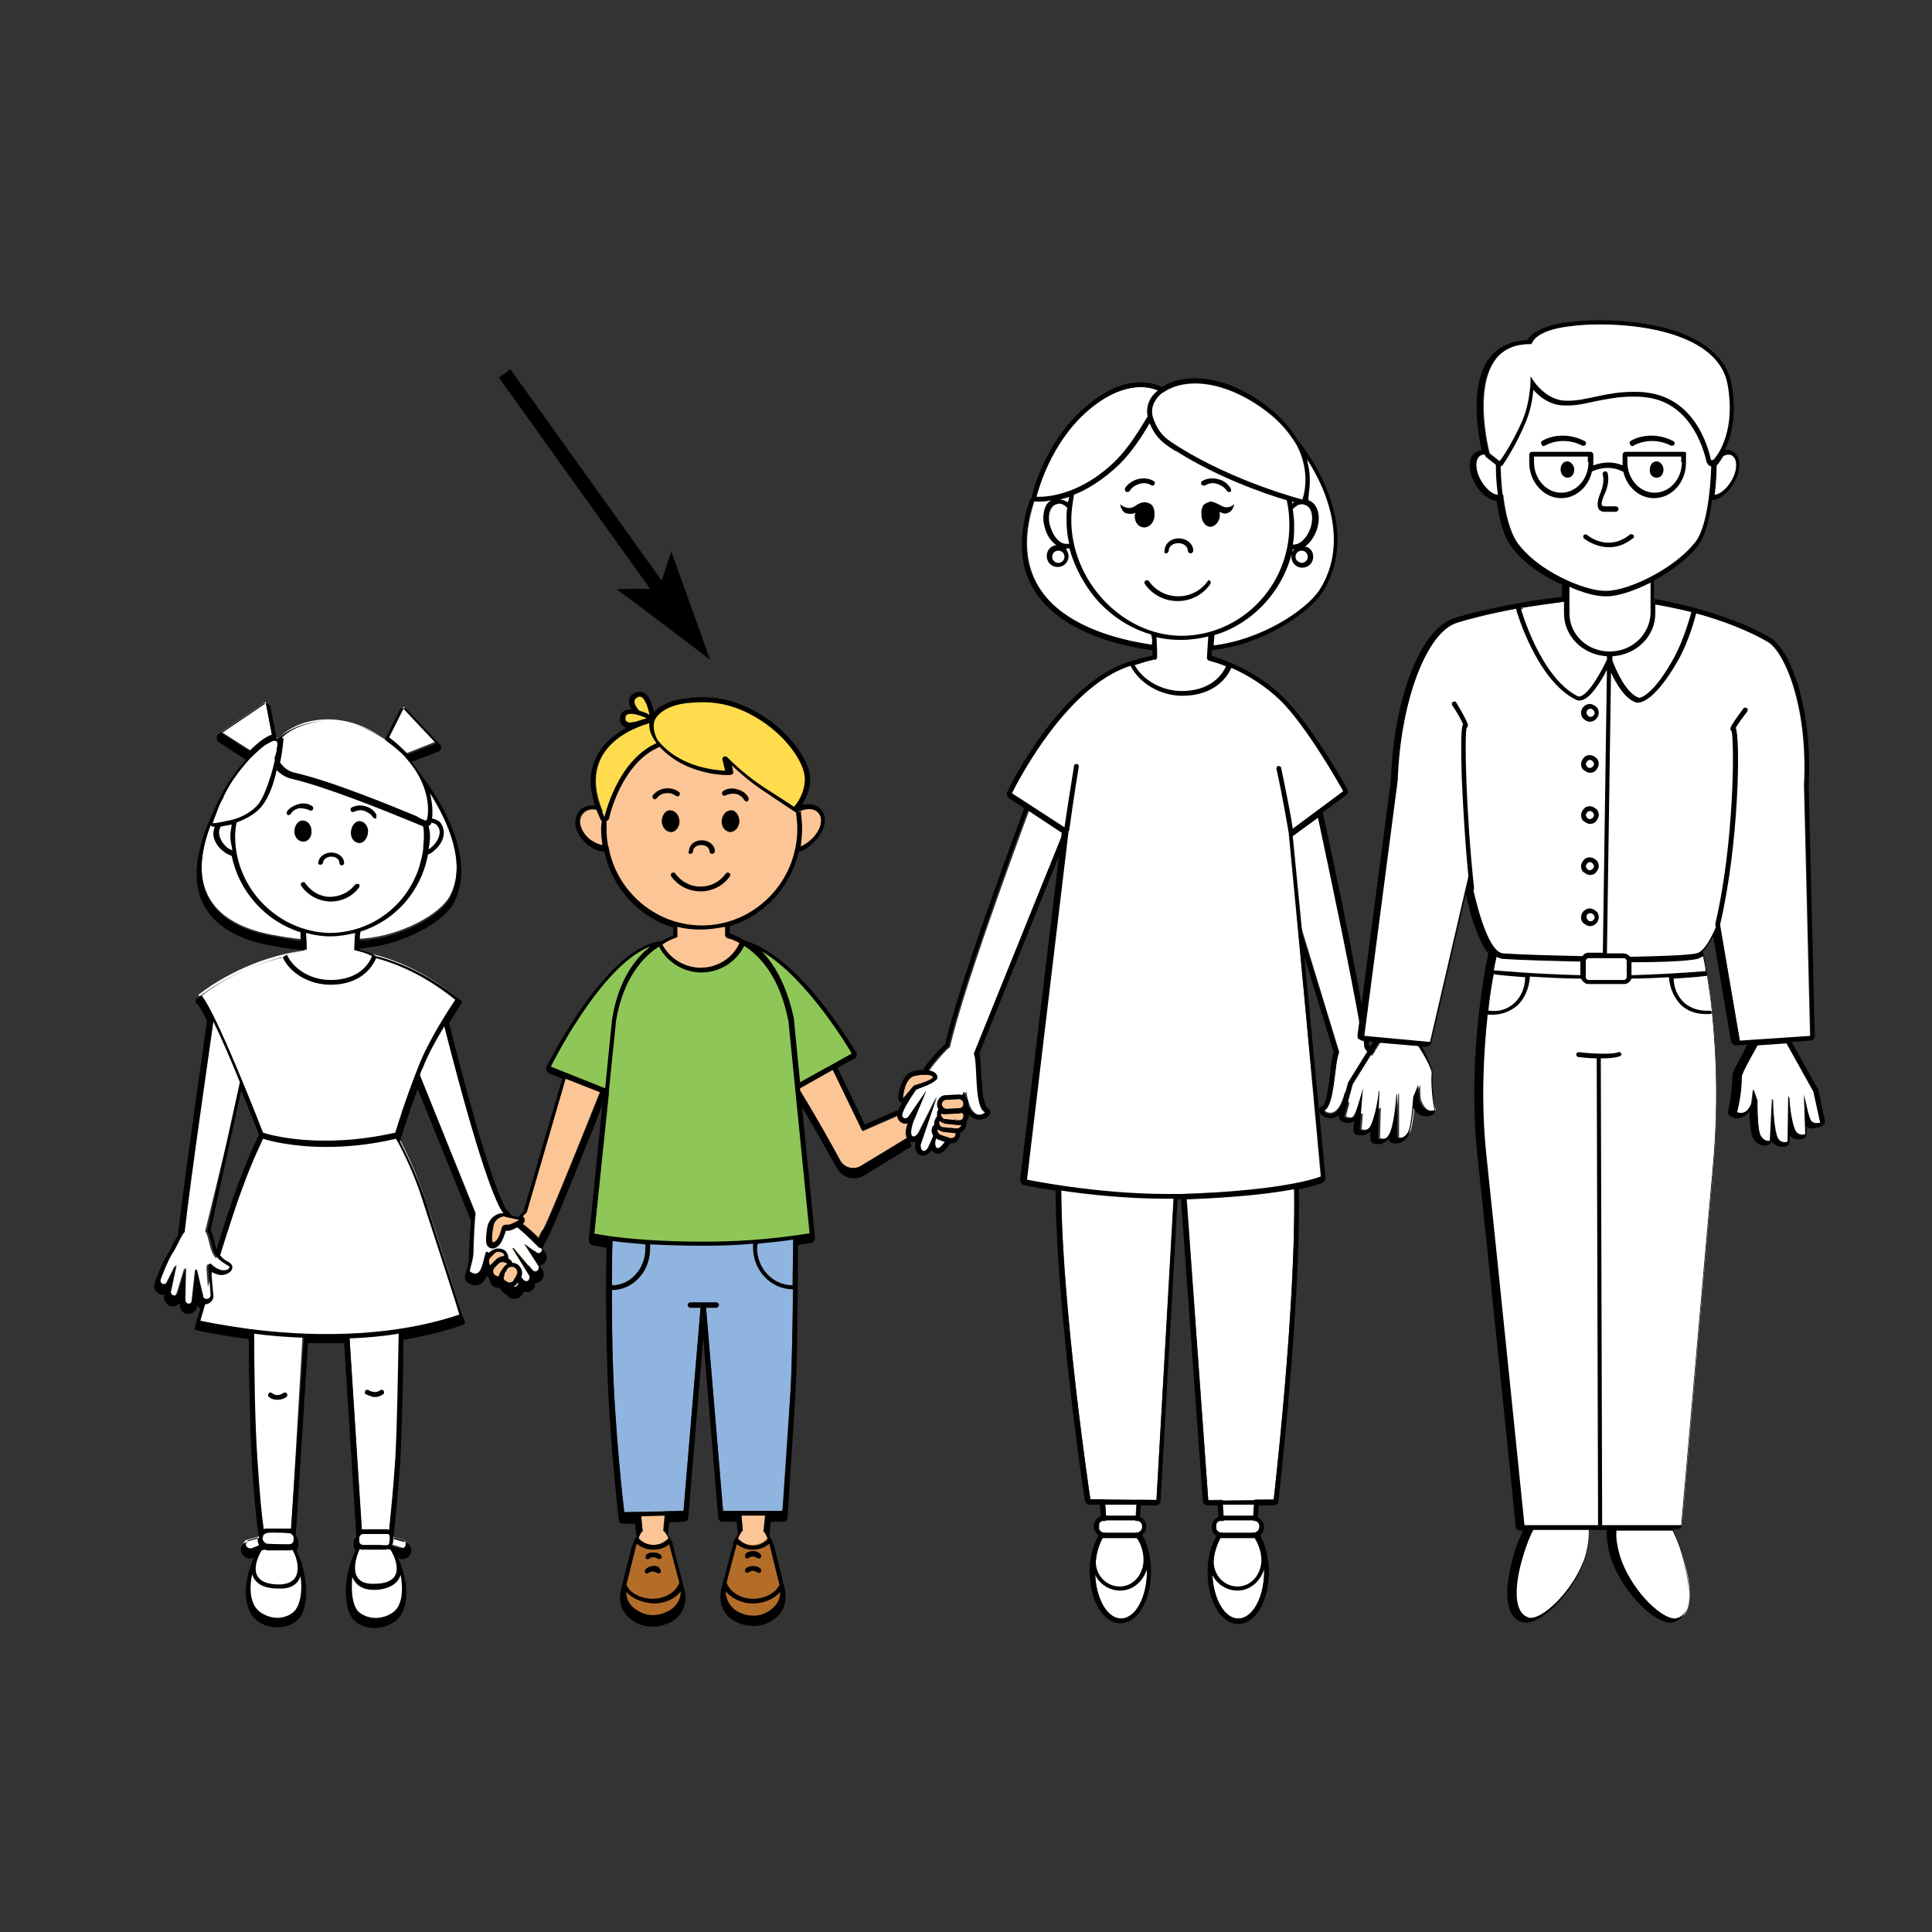<?xml version="1.0" encoding="utf-8"?>
<!-- Generator: Adobe Illustrator 23.1.0, SVG Export Plug-In . SVG Version: 6.00 Build 0)  -->
<svg version="1.1" id="Слой_1" xmlns="http://www.w3.org/2000/svg" xmlns:xlink="http://www.w3.org/1999/xlink" x="0px" y="0px"
	 viewBox="0 0 283.5 283.5" style="enable-background:new 0 0 283.5 283.5;" xml:space="preserve">
<rect x="0" y="0" width="283.5" height="283.5" fill="#333333" stroke="none"/>
<style type="text/css">
	.st0{fill:#FFFFFF;}
	.st1{fill:#B46D29;}
	.st2{fill:#FBC595;}
	.st3{fill:#8FB4DF;}
	.st4{fill:#8EC757;}
	.st5{fill:#FFDC4D;}
	.st6{fill:none;}
</style>
<g>
	<path class="st0" d="M254.1,66.8c-0.8-0.4-2.1,0.4-3,1.7c0-0.3,0-0.6,0-0.8c0,0,0,0,0,0c0.1,0.4,3.9-3.4,2.5-11.3
		c-1.5-8.2-15.5-9.5-23.3-8.6c-5.1,0.6-5.5,2.6-5.5,2.6c-10.4-0.2-6.3,15.7-6.2,16.1l1.5,1.2c0,0,0-0.1,0.1-0.2c0,0.3,0,0.6,0,1
		c-0.9-1.4-2.1-2.1-2.9-1.7c-0.9,0.4-0.9,2.1,0,3.7s2.3,2.5,3.2,2.1c0,0,0,0,0.1,0c0.3,2.8,1,5.5,2.1,7.1c1.7,2.3,4.5,4.3,7.3,5.5
		V90c0,3.3,2.8,6,6.3,6c3.5,0,6.3-2.7,6.3-6v-5.4c2.4-1.3,4.8-3.1,6.3-5c1-1.3,1.7-4.1,2-7.1c0,0,0,0,0.1,0c0.9,0.4,2.3-0.5,3.2-2.1
		S254.9,67.3,254.1,66.8z"/>
	<path class="st0" d="M191.5,74.1c-0.8-0.3-1.8,0.4-2.4,1.5c-0.8-8.2-7.5-14.7-15.8-14.7c-8.4,0-15.6,6-16.1,14.5
		c-0.6-1-1.5-1.5-2.3-1.3c-1,0.3-1.3,1.9-0.8,3.5c0.6,1.6,1.8,2.7,2.8,2.3c0.2-0.1,0.4-0.2,0.5-0.4c1.2,6.2,6,11.5,11.9,13.2
		c0,1.5,0.1,3.6,0.1,3.7c-0.9,0.3-2.2,0.5-3.3,1c1.2,2.7,4.3,4.4,7.4,4.4c3.2,0,5.8-1.3,7-4.1c-0.8-0.5-2.1-0.8-3-1.1
		c0-0.1,0.1-2.4,0.2-4c5.9-1.7,10.3-6.8,11.3-13.1c0.1,0.1,0.3,0.3,0.5,0.3c1,0.3,2.2-0.7,2.8-2.3C192.8,76,192.5,74.4,191.5,74.1z"
		/>
	<path class="st0" d="M170.6,57.6c0,0,2.5-0.6,5.8-0.4c3.6,0.2,9.7,2.9,13,6.9c6.9,8.4,8.1,16.7,4.2,22.6c-2.1,3.2-9.4,7.9-16.7,8.2
		c-6.1,0.3-2,0.6-7.8-0.2c-9.5-1.4-24.9-6.7-15.4-25.7C161.3,53.9,170.6,57.6,170.6,57.6z"/>
	<g>
		<path class="st1" d="M108.2,226.2c0.4-2.2,3.9-2.2,4.6,0l1.6,6.4c0.4,2.1-0.5,3.1-1.6,3.8c-2.1,1.4-4.5,0.3-5.2-0.3
			c-1-0.8-1.5-2.1-1.1-3.7L108.2,226.2z"/>
	</g>
	<g>
		<path class="st2" d="M109,224.6l-0.5-5.3l4.1,0.1l-0.6,5.3c0.3,0.2,0.4,0.6,0.6,1c-0.5,0.6-1.3,1-2.2,1c-0.9,0-1.6-0.4-2.2-1
			C108.5,225.3,108.7,224.8,109,224.6z"/>
	</g>
	<g>
		<path class="st1" d="M98.1,226.2c-0.4-2.2-3.9-2.2-4.6,0l-1.6,6.4c-0.4,2.1,0.5,3.1,1.6,3.8c2.1,1.4,4.5,0.3,5.2-0.3
			c1-0.8,1.5-2.1,1.1-3.7L98.1,226.2z"/>
	</g>
	<path class="st0" d="M61,113c-0.5-0.7-1.1-1.5-1.8-2.3l4.8-1.9l-4.8-5.1l-2.5,4.9c0,0,0,0,0,0c-0.4-0.3-0.7-0.5-1.2-0.8
		c-6.7-4.2-13.2-1.7-14.9,1c0-0.4,0.1-0.6,0.1-0.6s-0.2,0-0.7,0.2L39,103l-6.5,4.4l4.7,3c-0.8,0.8-1.6,1.8-2.6,3.2
		c-1,1.5-1.9,3.2-2.5,4.6c-7.3,15,3.2,18.1,8,19c4.9,0.9,8,1,13.3,0.5c5.2-0.4,11.2-3.4,12.7-6.4C69.2,124.9,63.7,116.5,61,113z
		 M39.9,113c0.2-0.8,0.3-1.5,0.5-2.2c0.2,0.7,0.7,1.3,1.4,1.8C41.1,112.7,40.5,112.8,39.9,113z"/>
	<path class="st2" d="M115.2,156.5c2.9,4.4,6.4,10.6,8.1,13.8c0.6,1.1,1.9,1.4,3,0.8l8.5-5.1l0.5-3.8l-8.7,3.8l-6.6-13.6
		L115.2,156.5z"/>
	<path class="st2" d="M75.1,183.7c0.3-0.4,1.4,3,1.8,2.8c0.9-0.3,2-5.4,2.7-6c0.7-0.6,12.6-30.8,12.6-30.8l-6.3-1.5l-8.6,29.5
		c0,0-2.6,2.5-2.5,3c0.1,0.2-3,1.4-2.8,1.6c0.2,0.2,0.7,0.4,0.6,0.7C72.3,184.5,73.9,185,75.1,183.7z"/>
	<g>
		<path class="st2" d="M97.3,224.6l0.5-5.3l-4.1,0.1l0.6,5.3c-0.3,0.2-0.4,0.6-0.6,1c0.5,0.6,1.3,1,2.2,1c0.9,0,1.6-0.4,2.2-1
			C97.9,225.3,97.7,224.9,97.3,224.6z"/>
	</g>
	<path class="st3" d="M89.9,178.4c0,0-0.3,10.1,0,20.6c0.3,11.3,1.7,22.9,1.7,22.9l8.7-0.2l2.5-29.8l0.8-0.1l2.5,29.9h8.7
		c0,0.3,0.8-12.2,1.2-17.6c0.4-6.7,0.4-25.7,0.4-25.7L89.9,178.4z"/>
	<path class="st4" d="M125,154.6c0,0-8.5-15-16.7-16.4c-1.5-0.7-3.2-1.1-5.2-1.1l0,0c-2,0-3.7,0.4-5.3,1.2c-7.9-0.4-17,18.3-17,18.3
		l8.6,3.5l-2.2,21c0,0,5.1,1.2,16.2,1.2c9.2,0,15.5-1.3,15.5-1.3l-2.2-21.6L125,154.6z"/>
	<path class="st2" d="M120.1,119.3c-0.7-0.8-2-0.7-3.3,0c-1.1-6.7-6.9-11.8-13.8-11.8c-7,0-12.8,5.2-13.8,12c-1.4-0.9-3-1-3.7,0
		c-0.8,1-0.2,2.7,1.2,3.8c0.8,0.6,1.8,0.9,2.6,0.9c0.9,5.4,4.8,9.7,9.9,11.2v1.6c0,0.1,0,0.2,0,0.4c-0.8,0.3-1.5,0.6-2.2,1.1
		c1,2.3,3.4,4,6,4c2.8,0,5.1-1.7,6.1-4.2c-0.7-0.4-1.4-0.7-2.2-1c0-0.1,0-0.2,0-0.3v-1.6c5-1.5,8.8-5.6,9.8-10.8
		c0.7-0.1,1.5-0.5,2.2-1.1C120.4,122,121,120.2,120.1,119.3z"/>
	<g>
		<path d="M99.7,120.4c-0.1-0.9-0.7-1.5-1.4-1.5c-0.7,0-1.2,0.8-1.2,1.7c0.1,0.9,0.7,1.5,1.4,1.5S99.8,121.2,99.7,120.4z"/>
		<path d="M107.3,118.9c-0.7,0-1.3,0.6-1.4,1.5c-0.1,0.9,0.5,1.6,1.2,1.7c0.7,0,1.3-0.6,1.4-1.5C108.5,119.7,108,118.9,107.3,118.9z
			"/>
		<path d="M101.3,125.3c0.2,0,0.4-0.2,0.4-0.4c0-0.5,0.5-0.9,1.2-0.9s1.2,0.4,1.2,0.9c0,0.2,0.2,0.4,0.4,0.4s0.4-0.2,0.4-0.4
			c0-0.9-0.9-1.6-1.9-1.6c-1.1,0-1.9,0.7-1.9,1.6C100.9,125.1,101.1,125.3,101.3,125.3z"/>
		<path d="M106.5,128.2c-0.9,1.2-2.2,1.9-3.7,1.9c-1.5,0-2.8-0.7-3.7-1.9c-0.1-0.2-0.3-0.2-0.5-0.1c-0.2,0.1-0.2,0.3-0.1,0.5
			c1,1.4,2.6,2.2,4.3,2.2c1.7,0,3.3-0.8,4.3-2.2c0.1-0.2,0.1-0.4-0.1-0.5C106.9,128,106.6,128,106.5,128.2z"/>
		<path d="M99.2,116.8c0.2,0.1,0.4,0.1,0.5-0.1c0.1-0.2,0.1-0.4-0.1-0.5c-0.5-0.4-1.3-0.6-2-0.5c-0.8,0.1-1.4,0.5-1.8,1
			c-0.1,0.2-0.1,0.4,0.1,0.5c0.1,0,0.1,0.1,0.2,0.1c0.1,0,0.2-0.1,0.3-0.2c0.3-0.4,0.8-0.7,1.3-0.7
			C98.3,116.3,98.8,116.5,99.2,116.8z"/>
		<path d="M109.8,117c-0.3-0.6-0.9-1-1.7-1.2c-0.7-0.2-1.5-0.1-2,0.3c-0.2,0.1-0.2,0.3-0.1,0.5c0.1,0.2,0.3,0.2,0.5,0.1
			c0.4-0.2,1-0.3,1.5-0.2c0.5,0.1,1,0.5,1.2,0.9c0.1,0.1,0.2,0.2,0.3,0.2c0.1,0,0.1,0,0.2,0C109.9,117.4,109.9,117.2,109.8,117z"/>
	</g>
	<g>
		<path class="st5" d="M95.6,105.8c0-0.1-0.6-4.3-2-3.5C91.8,103.2,95.6,105.8,95.6,105.8z"/>
		<path class="st5" d="M95.1,105.5c-0.1-0.1-3.2-1.5-3.3-0.2C91.6,106.9,95.1,105.5,95.1,105.5z"/>
		<path class="st5" d="M111.1,104.9c-4.5-2.6-8.1-2.4-10.5-2.1c-3.5,0.4-4.7,2.2-4.9,3c0,0.1,0,0.1,0,0.2
			c-0.7,0.2-12.1,2.9-6.9,13.8c0,0,1.8-8.5,7.9-10.9c3.9,4.7,10.5,4.5,10.5,4.5l-0.5-2.2c0,0,2.2,2.4,5.2,4.4
			c3.5,2.3,4.8,3.2,4.8,3.2s1.9-1.9,1.8-4.6C118.6,111.8,115.5,107.5,111.1,104.9z"/>
	</g>
	<path class="st0" d="M136.8,156.5c0.2-0.3,2.3-2.8,2.6-2.8c2.1-9.5,12.2-36.3,12.2-36.3l5.9,1.6l-14.4,35.6c0.6,1.4,0,7.8,1.6,8.6
		c0.2,0.1-2.2,1.9-2.9-3c-0.3,0-3.2,7.4-3.2,7.4c-0.9,1.4-1.6,1-1.3-0.4l1.9-5.6l-3,6.7c-0.5,1-1.3,0.7-1.2-0.3l2.4-7.1l0,0l-2.5,5
		c-0.6,1.3-1.8,1.3-0.9-1.2l1.9-4.6l-2.5,3.6c-0.2,0.3-0.5,0.5-0.8,0.3C132.2,163.8,131.5,163.7,136.8,156.5z"/>
	<path class="st2" d="M132.5,161.2c0,0,0.1-2.8,1.6-3.3c1.4-0.4,3.1-0.1,2.7,0.3c-0.4,0.4-2.7,1.1-2.7,1.1L132.5,161.2z"/>
	<path class="st2" d="M139.9,167.2l-2.4-0.9c0,0-0.1-0.1-0.1-0.1l0.4-1.1c0,0,0.1-0.1,0.1-0.1l2.4,0.9c0,0,0.1,0.1,0.1,0.1l-0.4,1.1
		C140,167.2,139.9,167.2,139.9,167.2z"/>
	<path class="st2" d="M140.9,165.7l-3-0.4c0,0-0.1-0.1-0.1-0.1l0.1-1.1c0,0,0.1-0.1,0.1-0.1l3,0.4c0,0,0.1,0.1,0.1,0.1l-0.1,1.1
		C141,165.6,140.9,165.7,140.9,165.7z"/>
	<path class="st2" d="M141.2,164.4l-3-0.4c0,0-0.1-0.1-0.1-0.1l0.1-1.1c0,0,0.1-0.1,0.1-0.1l3,0.4c0,0,0.1,0.1,0.1,0.1l-0.1,1.1
		C141.3,164.4,141.3,164.4,141.2,164.4z"/>
	<path class="st2" d="M141.3,162.6l-3.1,0.1c-0.1,0-0.1,0-0.1-0.1l0-1.1c0-0.1,0-0.1,0.1-0.1l3.1-0.1c0.1,0,0.1,0,0.1,0.1
		L141.3,162.6C141.4,162.6,141.4,162.6,141.3,162.6z"/>
	<path class="st0" d="M79.3,183c0,0-3.1-3.2-4.3-3.7c-0.3-0.1-1-1.6-1.3-1.5c-3.3-5.2-9.6-31.8-9.6-31.8l-4.2,7.5l9.9,24.5
		c-0.1,0.7-0.3,4.4-0.3,5.7c0,1.2-0.7,2.8-0.5,2.9c1.7,1.1,1.7-0.9,2.4-2.9c0.2-0.1,0.5,0.3,0.7,0.5l3,4.4c0.2,0.4,0.6,0.4,0.8,0.2
		c0.3-0.1,0.3-0.5,0.2-0.7l-2.2-3.7l0.1-0.1l2.8,3.5c0.2,0.2,0.5,0.3,0.8,0.1c0.2-0.2,0.3-0.5,0.1-0.8l-2.4-3.9l0.1-0.1l2.8,3.3
		c0.2,0.2,0.6,0.2,0.8,0c0.2-0.2,0.2-0.6,0-0.8l-2.1-3.2h-0.1l2,1.4c0.2,0.2,0.6,0.1,0.8-0.1C79.6,183.5,79.6,183.1,79.3,183z"/>
	<path class="st2" d="M74.1,184.6l-1.6,1.6c0,0-0.1,0-0.2,0l-1-1c0,0,0-0.1,0-0.2l1.6-1.6c0,0,0.1,0,0.2,0l1,1
		C74.1,184.5,74.1,184.6,74.1,184.6z"/>
	<path class="st2" d="M74.9,186l-1.6,1.6c0,0-0.1,0-0.2,0l-1-1c0,0,0-0.1,0-0.2l1.6-1.6c0,0,0.1,0,0.2,0l1,1
		C74.9,185.8,74.9,185.9,74.9,186z"/>
	<path class="st2" d="M76.2,186.5l-1.1,1.9c0,0.1-0.1,0.1-0.1,0l-1.2-0.7c-0.1,0-0.1-0.1,0-0.1l1.1-1.9c0-0.1,0.1-0.1,0.1,0l1.2,0.7
		C76.2,186.4,76.2,186.4,76.2,186.5z"/>
	<path class="st2" d="M76.3,179c-0.6-0.2-1.3-0.3-1.9-0.4c-1-0.2-1.9,0.5-2,1.5c-0.2,1.1-0.3,2.4,0.1,2.3c0.6-0.1,1-1,1.2-2
		s1-0.5,1.5-0.7C75.6,179.4,76.3,179,76.3,179z"/>
	<g>
		<path class="st0" d="M59.2,226l-1.9-0.6l0,0c0-0.1-0.1-0.3-0.2-0.4c0.2-2,0.6-5.7,1-10.9c0.5-7.7,0.5-22.1,0.5-22.1L51,192l2.1,33
			c-0.2,0-0.4,0.2-0.4,0.4l0,0.9c0,0.2,0.2,0.3,0.4,0.4c-0.2,0.2-0.3,0.4-0.4,0.6c-1.5,3-1.8,7.4-0.3,9c1,1.1,3.4,1.7,5.4,0.2
			c2.1-1.6,1.7-6.3-0.5-9.7c-0.1-0.1,0.2-0.1,0.1-0.2l1.6,0.5c0.3,0.1,0.7-0.1,0.8-0.4C59.7,226.5,59.5,226.1,59.2,226z"/>
		<path class="st0" d="M37,192.2c0,0,0,14.5,0.5,22.3c0.4,5.3,0.8,8.6,1,10.7c-0.1,0.1-0.2,0.2-0.2,0.3l-0.1-0.1l-2.1,0.6
			c-0.3,0.1-0.5,0.7-0.4,1c0.1,0.3,0.5,0.5,0.8,0.4l2-0.6c-0.1,0.1-0.1,0.1-0.2,0.2c-2.3,3.4-2.7,8.2-0.5,9.8
			c2.1,1.5,4.6,0.9,5.6-0.2c1.5-1.7,1.2-6.1-0.4-9.1c-0.1-0.2-0.3-0.4-0.4-0.6c0.2,0,0.4-0.2,0.4-0.3l0.1-0.9c0-0.2-0.2-0.6-0.4-0.6
			l1.9-32.6L37,192.2z"/>
	</g>
	<path class="st0" d="M58.3,166.5c0,0,1-3.7,3.4-9.9c1.7-4.4,5.6-10,5.6-10c-19.6-16.2-38.2-0.6-38.2-0.6c1.9,1.5,9.3,20.4,9.3,20.4
		s-1.5,2.8-3.1,7.3C32.7,180.9,29,194,29,194s21,5.2,38.9-0.9c0,0-4.3-13.3-5.6-17.4C60.7,170.9,58.3,166.5,58.3,166.5z"/>
	<path class="st0" d="M64.1,121.3c-0.4-0.5-1.2-0.7-2-0.5c-0.9-6.8-6.7-12.1-13.7-12.1c-7,0-12.8,5.3-13.7,12.1
		c-0.9-0.3-1.8-0.2-2.3,0.4c-0.7,0.8-0.2,2.3,1.1,3.3c0.4,0.3,0.9,0.5,1.3,0.6c0.9,5.4,4.9,9.7,10.1,11.1c0,1.2,0.1,3,0.1,3.1
		c-0.8,0.3-1.9,0.5-2.9,0.8c1,2.3,3.7,3.7,6.4,3.7c2.7,0,5.1-1.1,6.1-3.5c-0.7-0.4-1.8-0.7-2.6-0.9c0-0.1,0.1-1.9,0.2-3.3
		c5.1-1.4,9.1-5.8,9.9-11.1c0.3-0.1,0.7-0.3,1-0.6C64.3,123.6,64.7,122.1,64.1,121.3z"/>
	<g>
		<path d="M45.7,121.9c0-0.9-0.6-1.5-1.3-1.5c-0.7,0-1.2,0.8-1.2,1.6c0,0.9,0.6,1.5,1.3,1.5C45.3,123.5,45.8,122.7,45.7,121.9z"/>
		<path d="M52.9,120.5c-0.7-0.1-1.3,0.6-1.4,1.5c-0.1,0.9,0.4,1.6,1.1,1.7c0.7,0.1,1.3-0.6,1.4-1.5
			C54.1,121.4,53.6,120.6,52.9,120.5z"/>
		<path d="M47,126.9c0.2,0,0.4-0.2,0.4-0.3c0-0.5,0.6-0.9,1.2-0.9c0.7,0,1.2,0.4,1.2,0.9c0,0.2,0.2,0.4,0.3,0.4
			c0.2,0,0.4-0.2,0.4-0.3c0-0.9-0.8-1.6-1.9-1.6c-1,0-1.9,0.7-1.9,1.6C46.6,126.7,46.8,126.9,47,126.9z"/>
		<path d="M52.1,129.8c-0.9,1.2-2.3,1.8-3.7,1.8c-1.4,0-2.8-0.8-3.6-2c-0.1-0.2-0.3-0.2-0.5-0.1c-0.2,0.1-0.2,0.3-0.1,0.5
			c1,1.4,2.5,2.2,4.2,2.3c1.7,0,3.3-0.7,4.3-2.1c0.1-0.2,0.1-0.4-0.1-0.5C52.5,129.7,52.2,129.7,52.1,129.8z"/>
		<path d="M45.4,118.9c0.2,0.1,0.4,0.1,0.5-0.1c0.1-0.2,0.1-0.4-0.1-0.5c-0.5-0.4-1.3-0.5-2-0.3c-0.7,0.2-1.4,0.6-1.7,1.1
			c-0.1,0.2,0,0.4,0.1,0.5c0.1,0,0.1,0,0.2,0c0.1,0,0.2-0.1,0.3-0.2c0.2-0.4,0.7-0.7,1.2-0.8C44.5,118.6,45.1,118.7,45.4,118.9z"/>
		<path d="M55.2,119.5c-0.3-0.6-0.9-1-1.6-1.2c-0.7-0.2-1.5-0.1-2,0.2c-0.2,0.1-0.2,0.3-0.1,0.5c0.1,0.2,0.3,0.2,0.5,0.1
			c0.4-0.2,1-0.3,1.5-0.1c0.5,0.2,1,0.5,1.2,0.9c0.1,0.1,0.2,0.2,0.3,0.2c0.1,0,0.1,0,0.2,0C55.2,119.8,55.3,119.6,55.2,119.5z"/>
	</g>
	<path class="st0" d="M23.3,187.7c0,0,1.1-3,1.9-4.1c0.2-0.2,1.3-2.7,1.6-2.8c1-8.7,4.3-33.4,4.3-33.4l4.6,10.3l-5.6,23
		c0.5,0.5,0.6,2.4,1.2,3.4c0.6,1,1.4,1.3,2,1.7c0.1,0.1,0.1,0.2,0,0.3c-0.3,0.3-1.1,0.7-2.7-0.6c-0.3,0-0.3,0.5-0.3,0.7l0.3,3.9
		c0,0.4-0.3,0.6-0.6,0.6c-0.3,0-0.5-0.2-0.6-0.5l-0.6-3.8l-0.2,0l-0.5,4.5c0,0.3-0.3,0.5-0.6,0.5c-0.3,0-0.5-0.3-0.5-0.6l0.1-4.6
		l-0.1,0l-1.1,3.6c-0.1,0.3-0.4,0.5-0.6,0.4c-0.3-0.1-0.5-0.4-0.4-0.6l0.8-3.8l-0.1,0l-1.2,2.4c-0.1,0.3-0.4,0.4-0.7,0.3
		S23.2,188,23.3,187.7z"/>
	<ellipse class="st0" cx="164.5" cy="230.6" rx="3.8" ry="6.9"/>
	<path class="st0" d="M166.5,224.9l0.6-10.3l-5.3,0.1l0.6,10c-0.9,1.2-1.5,3.1-1.5,4.3c0,2,1.4,3.6,3.5,3.6c2,0,3.5-1.9,3.5-3.9
		C167.8,227.7,167.3,226.1,166.5,224.9z"/>
	<path class="st0" d="M167.5,224.9h-6.1c-0.1,0-0.1-0.1-0.1-0.1v-1.5c0-0.1,0.1-0.1,0.1-0.1h6.1c0.1,0,0.1,0.1,0.1,0.1v1.5
		C167.6,224.8,167.5,224.9,167.5,224.9z"/>
	<ellipse class="st0" cx="181.7" cy="230.6" rx="3.8" ry="6.9"/>
	<path class="st0" d="M183.8,224.9l0.6-10.3l-5.3,0.1l0.6,10c-0.9,1.2-1.5,3.1-1.5,4.3c0,2,1.4,3.6,3.5,3.6c2,0,3.5-1.9,3.5-3.9
		C185.1,227.7,184.6,226.1,183.8,224.9z"/>
	<path class="st0" d="M184.7,224.9h-6.1c-0.1,0-0.1-0.1-0.1-0.1v-1.5c0-0.1,0.1-0.1,0.1-0.1h6.1c0.1,0,0.1,0.1,0.1,0.1l0,1.5
		C184.8,224.8,184.8,224.9,184.7,224.9z"/>
	<path class="st0" d="M169.7,220.1l-9.7-0.1c0,0-5.5-36.8-4-52.2c0.4-4.1,16.7,0.4,16.7,0.4L169.7,220.1z"/>
	<path class="st0" d="M177.3,220.1l9.6-0.1c0,0,4.2-36.2,2.7-51.7c-0.4-4.1-16,0-16,0L177.3,220.1z"/>
	<path class="st0" d="M202.6,156.6c-0.1-0.2-0.2-0.4-0.3-0.6c-0.4-0.6-2-1.9-2.1-2.5c-1.4-9.6-7.3-36.7-7.3-36.7l-6.6,4l10.2,33.5
		c-0.7,1.4-0.6,7.8-2.2,8.5c-0.2,0.1,2,2.1,3.1-2.8c-0.3,1.2,1.6,3.5,2.8,3.5c0.8,0,1.6-0.4,2.3-0.9c0.8-0.7,1.4-1.7,1.3-2.7
		C203.7,158.8,203.1,157.6,202.6,156.6z"/>
	<path class="st0" d="M197.4,116.2c0,0-5.5-9.7-9.6-13.7c-3.5-3.4-8.1-5.6-12.2-6.1c-5.6-0.4-7.6,0.5-9,0.9
		c-10.3,2.6-18.4,19.3-18.4,19.3l8.4,5.5l-6,51.1c0,0,11.6,2.4,22.6,2.1c15.9-0.5,20.6-2.6,20.6-2.6l-4.6-50.6L197.4,116.2z"/>
	<circle class="st0" cx="155.3" cy="81.7" r="1.2"/>
	<circle class="st0" cx="191.4" cy="81.7" r="1.2"/>
	<path class="st0" d="M170.3,57.5c0,0-3.9-2.6-10,2.2c-6.5,5.1-8.2,13.3-8.2,13.3s5.8,0.5,11.7-5.4
		C167.5,63.8,170.3,57.5,170.3,57.5z"/>
	<path class="st0" d="M173,65.6c8.3,5.3,18.1,7.8,18.1,7.8s3.1-7.9-7.1-14.3c-9.1-5.7-16-1.6-14.7,2.2
		C170.1,63.9,171.3,64.5,173,65.6z"/>
	<g>
		<path d="M171.1,81.2c0.2,0,0.4-0.2,0.4-0.4c0-0.6,0.6-1.1,1.4-1.1s1.4,0.5,1.4,1.1c0,0.2,0.2,0.4,0.4,0.4c0.2,0,0.4-0.2,0.4-0.4
			c0-1-1-1.8-2.1-1.8c-1.2,0-2.1,0.8-2.1,1.8C170.8,81.1,170.9,81.2,171.1,81.2z"/>
		<path d="M177.2,85.3c-1,1.4-2.6,2.2-4.3,2.2c-1.7,0-3.3-0.8-4.3-2.2c-0.1-0.2-0.3-0.2-0.5-0.1c-0.2,0.1-0.2,0.3-0.1,0.5
			c1.1,1.6,2.9,2.5,4.8,2.5c1.9,0,3.7-0.9,4.8-2.5c0.1-0.2,0.1-0.4-0.1-0.5C177.5,85.1,177.3,85.1,177.2,85.3z"/>
		<path d="M165.3,72.2c0.1,0,0.1,0,0.2,0c0.1,0,0.2-0.1,0.3-0.2c0.3-0.5,0.8-0.8,1.4-1c0.6-0.2,1.3-0.1,1.7,0.2
			c0.2,0.1,0.4,0.1,0.5-0.1c0.1-0.2,0.1-0.4-0.1-0.5c-0.6-0.4-1.5-0.5-2.3-0.3c-0.8,0.2-1.5,0.7-1.9,1.3
			C165,71.8,165.1,72.1,165.3,72.2z"/>
		<path d="M176.9,71.2c0.5-0.3,1.1-0.4,1.7-0.2c0.6,0.2,1.2,0.6,1.4,1c0.1,0.1,0.2,0.2,0.3,0.2c0.1,0,0.1,0,0.2,0
			c0.2-0.1,0.2-0.3,0.1-0.5c-0.4-0.7-1-1.2-1.9-1.4c-0.8-0.2-1.7-0.1-2.3,0.3c-0.2,0.1-0.2,0.3-0.1,0.5
			C176.5,71.3,176.7,71.3,176.9,71.2z"/>
		<path d="M169.4,75.7c0-0.4,0.1-0.8-0.3-1.5c-0.2-0.3-0.8-0.5-1.1-0.5c-0.6,0-1.1,0.3-1.5,0.6c-1,0.6-1.9-0.1-2.1-0.3
			c0,0.3,0.1,0.5,0.2,0.7c0.1,0.2,0.3,0.5,0.6,0.6c0.3,0.1,0.6,0.1,0.9,0.1c0.2,0,0.4-0.1,0.5-0.2c0,0.2-0.1,0.3-0.1,0.5
			c0,1,0.6,1.7,1.4,1.7S169.4,76.6,169.4,75.7z"/>
		<path d="M179.2,74.2c-0.4-0.2-0.9-0.5-1.5-0.6c-0.3,0-0.9,0.3-1.1,0.5c-0.4,0.7-0.3,1.2-0.3,1.5c0,0.9,0.6,1.7,1.3,1.7
			s1.4-0.8,1.4-1.7c0-0.2,0-0.4-0.1-0.5c0.2,0.1,0.3,0.1,0.5,0.2c0.3,0.1,0.6,0.1,0.9-0.1c0.3-0.1,0.5-0.4,0.6-0.6
			c0.1-0.2,0.2-0.5,0.2-0.7C181.1,74.1,180.2,74.8,179.2,74.2z"/>
	</g>
	<g>
		<path class="st0" d="M210.1,157.4c0-0.7-2.4-5.1-2.3-5.3c0.1-0.3,1.1-5.3,1.1-5.3l-5.3-0.1l-0.3,5.1l-4.5,7.2l-1.3,4.8
			c0,0,0.9,0.5,1.4-0.1c0.4-0.5,1-2.6,1.4-4.1l0,0l-0.5,6.1c0,0,1,0.4,1.6-0.6c0.5-0.9,1.1-3.5,1.2-5.1l0.1,0l-0.2,7
			c0,0,1,0.4,1.6-0.6c0.6-1.1,1-4.5,1.1-5.9l0.1,0l0,6.4c0,0,0.8,0.3,1.5-0.6c0.7-0.9,0.8-5.9,0.9-5.4l0.7-1.7c0,0.9,0,2,0.2,2.4
			c0.8,2,2.1,1.3,2.1,1.3S209.9,160.3,210.1,157.4z"/>
		<path class="st0" d="M266.1,160.1l-3.9-7v-4.9l-5.1-0.2c0,0,0.7,4.8,0.8,5.1c0.1,0.2-2.4,4.2-2.4,4.9c0,2.8-0.7,5.2-0.7,5.2
			s1.3,0.8,2.1-1.1c0.1-0.3,0.2-1.4,0.3-2.2l0.6,1.7c0.1-0.4,0,4.3,0.6,5.2c0.6,0.9,1.4,0.7,1.4,0.7l0.3-6.1h0.1
			c0,1.3,0.2,4.6,0.7,5.6c0.5,1,1.5,0.7,1.5,0.7l0.1-6.6h0.1c0,1.5,0.4,4,0.9,4.9c0.5,1,1.5,0.7,1.5,0.7l-0.2-5.8l0,0
			c0.3,1.4,0.7,3.4,1.1,3.9c0.4,0.6,1.3,0.2,1.3,0.2L266.1,160.1z"/>
	</g>
	<path class="st0" d="M264.7,115.2c0.6-11.7-2.9-19.6-5.3-21c-5.6-3.3-15.5-6.1-23.4-6.2c-8.9-0.2-19.7,2.6-22.2,3.4
		c-4.6,1.4-8.4,11.7-8.8,23.2l-4.9,37.5l9.7,0.9l5.8-25c0,0,1.8,9.8,4.1,11.7c-0.8,3.7-3.2,16.4-1.7,29.9
		c1.2,11.1,5.6,54.4,5.6,54.4l1.6,0c-0.7,1.1-1.2,2.5-1.7,3.9c-1.5,4.9-1.6,8.9,0.5,9.6c2.1,0.7,7-4.2,8.6-9.1
		c0.5-1.8,0.6-3.2,0.5-4.4l4.1,0c-0.2,1.2-0.1,2.6,0.5,4.4c1.5,4.9,6.5,9.8,8.6,9.1c2.1-0.7,2.1-4.7,0.5-9.6c-0.5-1.5-1.1-2.8-1.7-4
		l1.7,0c0,0,3.6-41.2,4.6-52.2c1.5-17.6-0.9-29.4-1.6-32.1c1.4-1.2,2.5-4.5,2.5-4.5l3,17.7l10.3-0.7L264.7,115.2z"/>
	<g>
		<path d="M226.7,65.4c0.1-0.1,2.6-1.5,5.5,0c0.1,0,0.1,0,0.2,0c0.1,0,0.3-0.1,0.3-0.2c0.1-0.2,0-0.4-0.2-0.5
			c-3.4-1.7-6.1-0.1-6.2,0c-0.2,0.1-0.2,0.3-0.1,0.5C226.3,65.5,226.5,65.5,226.7,65.4z"/>
		<path d="M239.7,65.4c0.1-0.1,2.6-1.5,5.5,0c0.1,0,0.1,0,0.2,0c0.1,0,0.3-0.1,0.3-0.2c0.1-0.2,0-0.4-0.2-0.5
			c-3.4-1.7-6.1-0.1-6.2,0c-0.2,0.1-0.2,0.3-0.1,0.5C239.3,65.5,239.6,65.5,239.7,65.4z"/>
		<path d="M234.6,74.7c0.1,0.2,0.4,0.4,0.9,0.4h1.6c0.2,0,0.4-0.2,0.4-0.4c0-0.2-0.2-0.4-0.4-0.4h-1.6c-0.3,0-0.3-0.1-0.4-0.1
			c-0.1-0.1-0.2-0.5,0.4-1.8c0.8-1.8,0.4-2.9,0.4-3c-0.1-0.2-0.3-0.3-0.5-0.2c-0.2,0.1-0.3,0.3-0.2,0.5c0,0,0.3,1-0.3,2.5
			C234.4,73.4,234.3,74.2,234.6,74.7z"/>
		<path d="M239.1,78.5c-3.2,2.5-6.1,0.1-6.2,0c-0.1-0.1-0.4-0.1-0.5,0c-0.1,0.1-0.1,0.4,0,0.5c0,0,1.6,1.3,3.7,1.3
			c1.1,0,2.2-0.3,3.5-1.3c0.2-0.1,0.2-0.3,0.1-0.5C239.5,78.4,239.3,78.3,239.1,78.5z"/>
		<path d="M247.1,66.3h-8.6c-0.2,0-0.4,0.2-0.4,0.4v1.2c0,0.1,0,0.3,0,0.4c-1.8-0.8-3.5-0.3-4.3,0c0-0.1,0-0.3,0-0.4v-1.2
			c0-0.2-0.2-0.4-0.4-0.4h-8.6c-0.2,0-0.4,0.2-0.4,0.4v1.2c0,2.8,2.1,5.2,4.7,5.2c2.2,0,4-1.7,4.5-3.9c0.3-0.2,2.5-1.1,4.5,0
			c0,0,0,0,0.1,0c0.5,2.2,2.3,3.9,4.5,3.9c2.6,0,4.7-2.3,4.7-5.2v-1.2C247.5,66.4,247.3,66.3,247.1,66.3z M233.1,67.8
			c0,2.5-1.8,4.5-4,4.5c-2.2,0-4-2-4-4.5V67h7.9V67.8z M246.8,67.8c0,2.5-1.8,4.5-4,4.5c-2.2,0-4-2-4-4.5V67h7.9V67.8z"/>
		<path d="M230,70.1c0.6,0,1-0.5,1-1.2c0-0.6-0.5-1.2-1-1.2c-0.6,0-1,0.5-1,1.2C229,69.6,229.5,70.1,230,70.1z"/>
		<path d="M243.1,70.1c0.6,0,1-0.5,1-1.2c0-0.6-0.5-1.2-1-1.2c-0.6,0-1,0.5-1,1.2C242,69.6,242.5,70.1,243.1,70.1z"/>
	</g>
	<path class="st0" d="M238.8,144.2h-6.2c-0.1,0-0.3-0.1-0.3-0.3v-3.4c0-0.1,0.1-0.3,0.3-0.3h6.2c0.1,0,0.3,0.1,0.3,0.3v3.4
		C239.1,144.1,238.9,144.2,238.8,144.2z"/>
	<path d="M98.5,80.9l-1.4,4.3l-22.2-31l-1.7,1.2l22.2,31c-1.9,0-5,0-4.9,0.1c0.3,0.1,13.7,10.3,13.7,10.3L98.5,80.9z M96.7,86.4
		L96.7,86.4L96.7,86.4L96.7,86.4z"/>
	<path class="st6" d="M33.7,120.7c-0.6,0-1.1,0.2-1.4,0.6c-0.7,0.8-0.2,2.3,1.1,3.3c0.7,0.5,1.4,0.8,2.1,0.8c0.6,0,1.1-0.2,1.4-0.6
		c0.7-0.8,0.2-2.3-1.1-3.3C35.1,120.9,34.4,120.7,33.7,120.7z"/>
	<g>
		<path d="M137.5,157.8c-0.2-0.5-0.9-0.8-1.9-0.8c-0.4,0-1,0-1.7,0.2c-1.8,0.6-2.1,3.6-2.1,3.9c0,0.3,0.2,0.6,0.4,0.7
			c0.1,0,0.2,0,0.3,0c0.2,0,0.4-0.1,0.5-0.2l1.4-1.7c0.8-0.3,2.3-0.8,2.8-1.3C137.6,158.4,137.6,158.1,137.5,157.8z M136.8,158.2
			c-0.4,0.4-2.7,1.1-2.7,1.1l-1.6,1.9c0,0,0.1-2.8,1.6-3.3c0.5-0.1,1-0.2,1.5-0.2C136.4,157.7,137.1,157.9,136.8,158.2z"/>
		<path d="M133.2,166.9l-6.9,4.2c-0.3,0.2-0.7,0.3-1.1,0.3c-0.7,0-1.5-0.4-1.9-1.1c-1.3-2.4-3.6-6.5-5.9-10.2l0-0.4l4.8-2.7l4.3,8.9
			l5.3-2.3c0-0.1,0-0.1,0-0.2c0-0.2,0.1-0.5,0.2-0.6l-5.1,2.2l-4-8.3l2.5-1.4c0.2-0.1,0.3-0.2,0.3-0.4c0.1-0.2,0-0.4-0.1-0.5
			c-0.4-0.6-8-13.8-16.1-16.3c-0.4-0.2-0.7-0.4-1.1-0.6c-0.1,0-0.2-0.1-0.3-0.1c-0.1-0.1-0.3-0.1-0.4-0.2c-0.2-0.1-0.4-0.2-0.6-0.2
			v-1.1c5-1.5,8.9-5.7,10.1-10.9c0.7-0.2,1.4-0.6,2-1.2c0.8-0.7,1.4-1.6,1.7-2.5c0.3-1,0.1-1.9-0.4-2.5c-0.4-0.5-1.1-0.8-1.9-0.8
			c-0.3,0-0.6,0-0.9,0.1c0.5-0.9,1.2-2.2,1.2-3.8c0-2.6-3.1-7.1-7.7-9.7c-4.3-2.5-7.8-2.5-10.7-2.1c-2.5,0.3-3.8,1.2-4.5,2
			c-0.2-0.8-0.5-1.8-1-2.4c-0.4-0.5-0.9-0.6-1.2-0.6c-0.2,0-0.4,0.1-0.7,0.2c-0.7,0.3-0.8,0.9-0.8,1.2c0,0.4,0.1,0.8,0.4,1.2
			c-0.1,0-0.1,0-0.2,0c-1,0-1.5,0.6-1.5,1.2c-0.1,0.5,0.1,0.9,0.3,1.1c0.2,0.2,0.3,0.3,0.6,0.4c-1.6,0.9-3.4,2.2-4.4,4.3
			c-1,2-1.1,4.4-0.2,7.1c-0.1,0-0.2,0-0.3,0h0c-0.9,0-1.7,0.3-2.1,1c-1,1.3-0.4,3.4,1.4,4.8c0.7,0.6,1.6,0.9,2.4,1
			c1.1,5.3,5.1,9.6,10.1,11.1v1.1c0,0,0,0.1,0,0.1c-0.6,0.2-1.2,0.5-1.7,0.8c-8,0.7-16.5,17.7-16.9,18.4c-0.1,0.2-0.1,0.4,0,0.6
			c0.1,0.2,0.2,0.3,0.4,0.4l1.9,0.8l-5.7,19.5c-0.3,0.3-0.5,0.5-0.8,0.8c-0.3-0.1-0.6-0.1-0.9-0.2c-0.3-0.4-0.5-0.7-0.8-0.9
			c-2.4-4.2-6.6-20-8.4-27.4c1-1.6,1.8-2.8,1.8-2.8c0.1-0.2,0.1-0.4-0.1-0.5c-4.3-3.5-8.5-5.5-12.4-6.5c0,0,0,0.1,0,0.1
			c-0.1-0.1-0.1-0.2-0.2-0.2c-0.6-0.4-1.4-0.6-2.2-0.8c0-0.1,0-0.2,0-0.2c0.2,0,0.5,0,0.7-0.1c5.5-0.5,11.7-3.7,13.2-6.8
			c3.3-6.8-2.5-15.6-5.3-19.1c-0.3-0.5-0.6-0.9-1-1.4l3.9-1.5c0.2-0.1,0.4-0.3,0.4-0.5c0.1-0.2,0-0.5-0.2-0.6l-4.8-5.1
			c-0.1-0.1-0.3-0.2-0.5-0.2c0,0-0.1,0-0.1,0c-0.2,0-0.4,0.2-0.5,0.4l-2.1,4.2c-0.2-0.1-0.3-0.2-0.5-0.4c-2.4-1.5-5.1-2.3-7.8-2.3
			c-3.5,0-6,1.3-7.4,2.6c0,0-0.1,0-0.1,0c0,0,0,0,0,0c0,0-0.1,0-0.1,0l-0.9-4.6c0-0.2-0.2-0.4-0.4-0.5c-0.1,0-0.2-0.1-0.3-0.1
			c-0.1,0-0.3,0-0.4,0.1l-6.5,4.4c-0.2,0.1-0.3,0.4-0.3,0.6c0,0.2,0.1,0.5,0.3,0.6l4,2.6c-0.7,0.7-1.3,1.5-2.1,2.6
			c-1,1.4-1.9,3.2-2.5,4.6c-2.8,5.8-3.4,10.4-1.7,13.9c1.6,3.2,5,5.3,10.2,6.2c1.6,0.3,3,0.5,4.3,0.6c0,0,0,0.1,0,0.1
			c-0.2,0.1-0.5,0.1-0.7,0.2c-0.5,0.1-1.1,0.3-1.7,0.5c-0.2,0.1-0.3,0.2-0.4,0.3c-0.3,0.1-0.5,0.1-0.8,0.2
			c-7.1,1.9-11.8,5.8-11.9,5.9c-0.1,0.1-0.1,0.2-0.1,0.3c0,0.1,0.1,0.2,0.1,0.3c0.4,0.3,0.9,1.2,1.6,2.6c-0.1,0.2-0.1,0.4-0.1,0.5
			c0,0.2-3.2,22.2-4.2,31c-0.2,0.3-0.6,0.9-1.2,2.2c-0.1,0.2-0.3,0.5-0.3,0.6c-0.8,1.1-1.9,4.1-1.9,4.2c-0.1,0.3-0.1,0.6,0,0.9
			c0.1,0.3,0.4,0.5,0.7,0.7c0.1,0.1,0.3,0.1,0.4,0.1c0.2,0,0.3,0,0.4-0.1l-0.1,0.3c-0.1,0.3,0,0.6,0.2,0.9c0.2,0.3,0.5,0.5,0.8,0.6
			c0.1,0,0.2,0,0.3,0c0.4,0,0.7-0.2,1-0.5l0,0.3c0,0.3,0.1,0.6,0.3,0.9c0.2,0.2,0.5,0.4,0.9,0.4c0,0,0.1,0,0.1,0
			c0.6,0,1.2-0.5,1.2-1.1l0-0.2c0.1,0.2,0.3,0.4,0.5,0.5c-0.5,1.6-0.8,2.7-0.8,2.7c0,0.1,0,0.2,0,0.3c0,0.1,0.1,0.1,0.2,0.2
			c0.1,0,3,0.7,7.7,1.3c0,4.7,0.2,13.5,0.5,18.9c0.3,4.9,0.7,8.2,1,10.3l-1.7,0.5c-0.3,0.1-0.6,0.3-0.8,0.6c-0.2,0.3-0.2,0.7-0.1,1
			c0.2,0.5,0.7,0.9,1.3,0.9c0.1,0,0.3,0,0.4-0.1l0.2-0.1c-1.6,3.4-1.8,7.6,0.4,9.3c0.9,0.7,1.9,1,3,1c1.3,0,2.5-0.5,3.2-1.3
			c1.5-1.9,1.2-6.1,0-9.1c-0.1-0.2-0.3-0.6-0.3-0.7c0-0.1-0.1-0.1-0.1-0.2c0.2-0.2,0.3-0.5,0.3-0.8v-0.4c0-0.3-0.1-0.7-0.4-0.9
			l1.8-28.3c0.9,0,1.8,0,2.7,0c0.8,0,1.7,0,2.6,0l1.8,28.4c-0.2,0.2-0.4,0.5-0.4,0.9v0.4c0,0.3,0.1,0.6,0.3,0.8
			c-0.1,0.1-0.3,0.4-0.3,0.5c-1.3,3-1.7,7.5-0.1,9.5c0.7,0.8,1.9,1.3,3.2,1.3c1.1,0,2.1-0.4,3-1c2.2-1.7,2-5.9,0.4-9.3l0.2,0.1
			c0.1,0,0.3,0.1,0.4,0.1c0.6,0,1.1-0.4,1.3-0.9c0.1-0.3,0.1-0.7-0.1-1c-0.2-0.3-0.4-0.5-0.8-0.6l-1.7-0.5c0.3-2.1,0.6-5.8,1-10.7
			c0.3-5.3,0.5-13.7,0.5-18.5c3-0.5,5.9-1.2,8.8-2.2c0.2-0.1,0.3-0.3,0.2-0.4c0-0.1-4.4-13.3-5.6-17.4c-1.4-4.3-3.5-8.3-3.9-9.1
			c0.2-0.6,1-3.4,2.6-7.7l7.8,19.3c-0.1,1.1-0.3,4.5-0.3,5.6c0,0.6-0.2,1.4-0.4,1.9c-0.2,0.8-0.3,1.3,0.2,1.6
			c0.4,0.3,0.8,0.4,1.2,0.4c0.8,0,1.3-0.6,1.6-1.4c0,0,0,0.1,0.1,0.1c0.1,0.1,0.2,0.2,0.3,0.2c0,0,0,0,0,0c0,0.4,0.2,0.8,0.4,1.1
			c0.3,0.3,0.7,0.4,1.1,0.4c0,0,0.1,0,0.1,0c0.1,0.3,0.3,0.6,0.6,0.8c0.1,0.1,0.3,0.1,0.4,0.2c0.2,0.4,0.6,0.6,1.1,0.6
			c0.2,0,0.5-0.1,0.7-0.2c0.3-0.2,0.5-0.4,0.6-0.8c0,0,0-0.1,0-0.1c0.2,0.1,0.3,0.1,0.5,0.1c0.3,0,0.5-0.1,0.7-0.2
			c0.3-0.2,0.5-0.5,0.5-0.8c0-0.1,0-0.2,0-0.3h0c0.3,0,0.6-0.1,0.9-0.4c0.2-0.2,0.4-0.5,0.4-0.9c0-0.3-0.1-0.6-0.3-0.8l-0.4-0.5
			c0.3,0,0.7-0.2,0.9-0.5c0.2-0.3,0.3-0.6,0.2-0.9c0-0.3-0.2-0.6-0.4-0.8c0,0-0.1-0.1-0.2-0.2c0.2-0.6,0.4-1,0.5-1.2
			c0.2-0.2,0.6-0.7,6.7-15.9c0.6-1.4,1.1-2.8,1.6-4.1l-2,19.8c0,0.4,0.2,0.7,0.5,0.8c0.1,0,0.8,0.2,2.1,0.4
			c-0.1,3.9-0.1,10.4,0.1,17c0.3,11.2,1.7,22.8,1.7,22.9c0,0.4,0.3,0.6,0.7,0.6c0,0,0,0,0,0l1.7,0l0.2,1.9c-0.2,0.2-0.3,0.5-0.4,0.7
			c0,0.1-0.1,0.2-0.1,0.3c0,0,0,0.1,0,0.1c-0.1,0.1-0.1,0.3-0.2,0.4c0,0,0,0,0,0l-1.6,6.4c0,0,0,0,0,0c-0.4,2,0.3,3.5,1.9,4.5
			c0.8,0.5,1.7,0.8,2.7,0.8c1.6,0,2.9-0.7,3.4-1.1c1.3-1.1,1.8-2.7,1.3-4.5l-1.6-6.1c0-0.1,0-0.1-0.1-0.2c0-0.1,0-0.3,0-0.4
			c-0.2-0.4-0.4-0.8-0.7-1.1l0.2-1.9l2.1-0.1c0.4,0,0.7-0.3,0.7-0.6l2.2-26.4l2.2,26.4c0,0.4,0.3,0.6,0.7,0.6h2l0.2,1.9
			c-0.3,0.3-0.5,0.7-0.7,1.1c0,0.1-0.1,0.3,0,0.4c0,0.1,0,0.1-0.1,0.2l-1.6,6.1c-0.5,1.8,0,3.4,1.3,4.5c0.5,0.4,1.8,1.1,3.4,1.1
			c1,0,1.9-0.3,2.7-0.8c1.6-1,2.2-2.5,1.9-4.5c0,0,0,0,0,0l-1.6-6.4c0,0,0,0,0,0c0-0.2-0.1-0.3-0.2-0.4c0,0,0-0.1,0-0.1
			c0-0.1-0.1-0.2-0.1-0.3c-0.1-0.2-0.2-0.4-0.4-0.7l0.2-2.1h1.7c0,0,0.1,0,0.1,0c0.2,0,0.7-0.1,0.7-0.8c0-0.1,0-0.2,0-0.4
			c0-0.3,0.1-0.9,0.1-1.5c0.1-1.2,0.2-2.9,0.3-4.8c0.3-3.9,0.5-8.2,0.7-10.8c0.3-4.9,0.4-16.4,0.4-22.3c1.2-0.2,1.9-0.3,1.9-0.3
			c0.4-0.1,0.6-0.4,0.6-0.8l-1.9-19.1c2,3.3,3.9,6.8,5.1,8.9c0.5,0.9,1.4,1.5,2.5,1.5c0.5,0,1-0.1,1.5-0.4l7-4.3
			C133.5,167.3,133.3,167.1,133.2,166.9z M125,154.6l-7.6,4.2l-0.9-9.2c0,0,0,0,0-0.1c-0.9-4.3-2.5-7.6-4.7-9.9
			C118.7,143.7,125,154.6,125,154.6z M118.7,118.7c0.6,0,1.1,0.2,1.4,0.6c0.8,0.9,0.3,2.7-1.2,4c-0.5,0.4-0.9,0.7-1.4,0.9
			c0.1-0.8,0.2-1.7,0.2-2.6c0-0.9-0.1-1.8-0.2-2.6c-0.1,0.1-0.3,0.1-0.4,0.2c0-0.1,0.2-0.2,0.3-0.4c0,0.1,0,0.2,0,0.2
			C117.8,118.8,118.2,118.7,118.7,118.7z M96,105.9c0.2-0.8,1.5-2.3,4.6-2.7c2.7-0.3,6.1-0.4,10.2,2c4.4,2.5,7.3,6.7,7.3,9.1
			c0,2-1.1,3.6-1.6,4.1c-0.5-0.4-2-1.3-4.6-3c-3-2-5.2-4.3-5.2-4.3c-0.1-0.1-0.2-0.1-0.3-0.1c-0.1,0-0.1,0-0.2,0
			c-0.1,0.1-0.2,0.2-0.2,0.4l0.4,1.7c-1.5-0.1-6.7-0.5-9.9-4.5C96,107.7,95.8,106.7,96,105.9z M93.5,102.3c0.1-0.1,0.2-0.1,0.3-0.1
			c0.8,0,1.3,1.6,1.5,2.7c-0.3-0.2-0.9-0.5-1.6-0.6C93.1,103.5,92.7,102.7,93.5,102.3z M91.7,105.3c0-0.4,0.4-0.6,0.8-0.6
			c0.9,0,2.1,0.5,2.4,0.7c-0.4,0.1-1,0.3-1.6,0.5c-0.2,0-0.5,0.1-0.7,0.1C92.1,106.1,91.7,105.9,91.7,105.3z M86.6,123.2
			c-1.4-1.1-2-2.8-1.2-3.8c0.4-0.5,0.9-0.7,1.6-0.7c0.2,0,0.4,0,0.5,0.1c0.2,0.5,0.4,0.9,0.6,1.4c0,0.1,0.1,0.2,0.2,0.2
			c0,0.4-0.1,0.8-0.1,1.2c0,0.8,0.1,1.6,0.2,2.4C87.8,123.9,87.2,123.6,86.6,123.2z M95.3,106.1c-0.1,0.7,0.1,1.7,1,2.9
			c0,0,0,0,0,0.1c-5.8,2.6-7.6,10.8-7.6,10.8C83.9,109.8,93.2,106.7,95.3,106.1z M89,121.6c0-0.4,0-0.7,0-1.1
			c0.2-0.1,0.4-0.3,0.4-0.5c0-0.1,1.8-8.1,7.4-10.4c4,4.3,10.1,4.2,10.4,4.1c0.1,0,0.2-0.1,0.3-0.1c0.1-0.1,0.1-0.2,0.1-0.3l-0.2-1
			c0.9,0.9,2.5,2.3,4.4,3.6c3.4,2.3,4.8,3.2,4.8,3.2c0.1,0,0.1,0.1,0.2,0.1c0,0,0,0,0,0c0.1,0.8,0.2,1.6,0.2,2.4
			c0,7.8-6.3,14.2-14,14.2S89,129.4,89,121.6z M99.2,137.6c0.2-0.1,0.3-0.2,0.2-0.4c0-0.1,0-0.2,0-0.3v-0.9c1.1,0.3,2.3,0.4,3.5,0.4
			c1.2,0,2.4-0.2,3.5-0.4v0.9c0,0.1,0,0.1,0,0.2l0,0.1c0,0.2,0.1,0.3,0.2,0.4c0.2,0.1,0.5,0.2,0.7,0.2c0.1,0.1,0.3,0.1,0.4,0.2
			c0.3,0.1,0.5,0.2,0.8,0.4c0,0,0,0,0,0c-1,2.2-3.2,3.6-5.7,3.6c-2.3,0-4.5-1.3-5.6-3.4C97.9,138.1,98.6,137.8,99.2,137.6z
			 M74.3,178.6c0.6,0.1,1.3,0.3,1.9,0.4c0,0-0.7,0.4-1.2,0.6c-0.2,0.1-0.3,0.1-0.5,0.1c0,0,0,0,0,0c-0.4,0-0.8,0-0.9,0.6
			c-0.3,1-0.6,1.8-1.2,2c0,0,0,0,0,0c-0.3,0-0.2-1.2,0-2.3c0.1-0.9,0.9-1.5,1.7-1.5C74.1,178.6,74.2,178.6,74.3,178.6z M62.9,121.2
			c0.2-0.1,0.3-0.2,0.4-0.4c0,0,0-0.1,0-0.1c0.4,0.1,0.7,0.2,0.9,0.5c0.7,0.8,0.2,2.3-1.1,3.3c-0.1,0.1-0.2,0.1-0.2,0.1
			c0.1-0.6,0.2-1.3,0.2-1.9C63.1,122.2,63,121.7,62.9,121.2z M63.5,125c0.9-0.7,1.5-1.6,1.6-2.5c0.1-0.6-0.1-1.2-0.4-1.7
			c-0.3-0.4-0.8-0.6-1.3-0.7c0.1-0.8,0.1-2.1-0.3-3.7c2.6,4.1,5.4,10.3,3,15.2c-1.5,3-7.5,6-12.7,6.4c-0.2,0-0.4,0-0.6,0
			c0-0.4,0-0.8,0.1-1.3c5.1-1.6,8.9-5.9,9.9-11.3C63,125.3,63.3,125.2,63.5,125z M59.2,104l4.8,5.1l-4.1,1.6
			c-0.8-0.8-1.7-1.7-2.8-2.5L59.2,104z M41.4,108.2c1.4-1.3,3.9-2.4,6.9-2.4c2.3,0,4.8,0.6,7.4,2.2c0.2,0.1,1.4,1,1.5,1.1
			c0.8,0.6,1.5,1.2,2.1,1.8l0.5,0.6c2.7,3.1,3.1,6.2,3,7.8c0,0.2-0.1,1.1-0.3,1.1c-0.1,0-0.2,0-0.3-0.1c-0.4-0.1-0.9-0.4-1-0.5
			c-3.6-1.5-12.6-5.2-17.9-6.4c-1-0.2-1.7-0.8-2.2-1.5c0.4-1.9,0.5-3.4,0.5-3.6C41.4,108.4,41.4,108.3,41.4,108.2z M32.5,107.6
			l6.5-4.4l0.9,4.6c-0.7,0.2-1.8,0.9-3.3,2.4L32.5,107.6z M32.1,118.4c0.2-0.5,0.4-0.9,0.7-1.4c0,0,0-0.1,0-0.1c0.5-1,1.1-2.1,1.8-3
			c0.4-0.6,0.9-1.2,1.4-1.8c0.2-0.2,0.4-0.5,0.6-0.7c0.1-0.1,1.4-1.4,2.1-1.9c0.2-0.2,0.5-0.3,0.8-0.5c0.2-0.1,0.5-0.3,0.8-0.3
			c0.1,0,0.2,0,0.3,0.1c0.1,0.1,0.1,0.3,0.1,0.4c0,0.1,0,0.1,0,0.2c0,0.2-0.1,0.3-0.1,0.5c0,0.2,0,0.4-0.1,0.6
			c-0.1,0.4-0.2,0.8-0.2,1.2c-0.2,0.8-0.4,1.7-0.7,2.5c-0.2,0.7-0.5,1.5-0.8,2.2c-0.2,0.5-0.5,1-0.8,1.5c-1,1.2-2.3,1.9-3.6,2.3
			c-0.6,0.2-1.4,0.3-2.3,0.5c-0.5,0.1-0.9,0.1-0.9,0.1S31.6,119.7,32.1,118.4z M34.1,124.8c-0.2-0.1-0.4-0.2-0.6-0.3
			c-1.2-0.9-1.7-2.4-1.1-3.2c0.4-0.1,1-0.2,1.6-0.3c-0.1,0.6-0.2,1.2-0.2,1.8C33.8,123.4,34,124.1,34.1,124.8z M40.1,137.4
			c-4.5-0.8-14-3.6-9.2-16.3c0.1,0.1,0.2,0.2,0.3,0.2c0,0,0,0,0,0c0,0,0.1,0,0.3,0c-0.1,0.4-0.2,0.7-0.2,1.2
			c0.1,0.9,0.7,1.9,1.6,2.5c0.3,0.3,0.7,0.4,1.1,0.6c1.1,5.3,5,9.6,10.1,11.2c0,0.5,0,0.9,0,1.3C43,137.9,41.7,137.7,40.1,137.4z
			 M34.5,122.7c0-0.7,0.1-1.4,0.2-2c1.3-0.5,2.8-1.2,3.8-2.5c1-1.3,1.7-3.3,2.1-5.2c0.6,0.6,1.3,1.1,2.3,1.3
			c5,1.2,13.2,4.5,17.1,6.1c0.2,0.1,2,0.8,2.1,0.9c0.1,0.5,0.1,1,0.1,1.5c0,0.6-0.1,1.2-0.1,1.8c0,0.2-0.3,1.7-0.4,1.9
			c-0.2,0.9-0.5,1.7-0.9,2.5c-2.2,4.7-7,7.9-12.5,7.9C40.8,136.7,34.5,130.4,34.5,122.7z M45,139.3c0-0.1,0-1.3-0.1-2.4
			c1.1,0.3,2.3,0.5,3.5,0.5c1.3,0,2.5-0.2,3.7-0.5c-0.1,1.2-0.1,2.5-0.1,2.5c0.8,0.2,1.9,0.5,2.6,0.9c-1,2.4-3.3,3.5-6.1,3.5
			c-2.7,0-5.3-1.4-6.4-3.7C43.2,139.8,44.2,139.6,45,139.3z M28.9,186.3l-0.2,0l-0.5,4.5c0,0.3-0.3,0.5-0.5,0.5c0,0,0,0,0,0
			c-0.3,0-0.5-0.3-0.5-0.6l0.1-4.6l-0.1,0l-1.1,3.6c-0.1,0.2-0.3,0.4-0.5,0.4c0,0-0.1,0-0.1,0c-0.3-0.1-0.5-0.4-0.4-0.6l0.8-3.8
			l-0.1,0l-1.2,2.4c-0.1,0.2-0.3,0.3-0.5,0.3c-0.1,0-0.1,0-0.2,0c-0.3-0.1-0.4-0.4-0.3-0.7c0,0,1.1-3,1.9-4.1
			c0.2-0.2,1.3-2.7,1.6-2.8c0.9-8.1,3.8-27.8,4.2-30.8c0,0,0,0,0-0.1c1.2,2.4,2.6,5.7,3.9,8.9l-4.8,21.9c0.5,0.5,0.6,2.4,1.2,3.4
			c0.6,1,1.4,1.3,2,1.7c0.1,0.1,0.1,0.2,0,0.3c-0.1,0.2-0.4,0.3-0.8,0.3c-0.4,0-1.1-0.2-1.9-1c-0.3,0-0.3,0.5-0.3,0.7l0.3,3.9
			c0,0.4-0.3,0.6-0.6,0.6h0c-0.3,0-0.5-0.2-0.5-0.5L28.9,186.3z M35.4,160c1,2.5,2,4.9,2.6,6.5c-0.3,0.6-1.6,3.3-3,7.1
			c-1,2.7-2.2,6.3-3.2,9.7c-0.2-0.4-0.3-0.9-0.4-1.4c-0.1-0.5-0.3-1-0.5-1.4L35.4,160z M36.9,227.2c-0.1,0-0.1,0-0.2,0
			c-0.3,0-0.5-0.2-0.6-0.4c-0.1-0.3,0.1-0.7,0.4-0.8l1.3-0.4c0,0,0,0,0,0v0.4c0,0.2,0.1,0.5,0.2,0.7c0,0-0.1,0.1-0.1,0.1L36.9,227.2
			z M44.1,231.3c0.3,2.1,0,4-0.8,5c-0.5,0.6-1.5,1.1-2.6,1.1c-0.8,0-1.8-0.3-2.6-0.9c-1.3-1-1.6-3.1-1.1-5.5c0.3,1,1.2,2.1,3.8,2.1
			c0,0,0.1,0,0.1,0C43.1,233.2,43.8,232.1,44.1,231.3z M40.9,232.5c0,0-0.1,0-0.1,0c-4.6-0.1-3.3-3.5-2.4-5l0.5-0.1
			c0.1,0,0.2,0.1,0.3,0.1h3.2c0.2,0,0.3,0,0.5-0.1C43.7,228.7,44.8,232.5,40.9,232.5z M38.6,225.5c0,0,0-0.1,0-0.1
			c0.2-0.6,1.2-0.5,1.7-0.5c0.7,0,1.4,0,2.2,0.1c0.3,0,0.6,0.3,0.6,0.6v0.4c0,0.3-0.3,0.6-0.6,0.6c0,0-3.1,0-3.4-0.1
			C38.7,226.3,38.4,225.9,38.6,225.5z M42.7,224.3c-0.1,0-0.2,0-0.3,0h-3.2c-0.2,0-0.4,0-0.5,0.1c-0.3-2.1-0.6-5.2-0.9-9.9
			c-0.4-5.4-0.5-14-0.5-18.8c2.1,0.3,4.6,0.5,7.3,0.6L42.7,224.3z M52.8,227.3c0.2,0.1,0.3,0.1,0.5,0.1h3.2c0.1,0,0.2,0,0.3-0.1
			l0.5,0.1c0.9,1.5,2.3,5-2.4,5c0,0-0.1,0-0.1,0C51,232.5,52.1,228.7,52.8,227.3z M52.7,226.1v-0.4c0-0.3,0.3-0.6,0.6-0.6
			c0,0,3.6,0,3.7,0c0,0,0.1,0.1,0.2,0.4c0,0.4-0.1,1-0.1,1c0,0.1-0.1,0.2-0.2,0.2c-0.3,0.1-1.1,0-1.1,0h-2.5
			C52.9,226.7,52.7,226.4,52.7,226.1z M58.8,231.1c0.4,2.3,0.2,4.5-1.1,5.5c-0.8,0.6-1.8,0.9-2.6,0.9c-1.1,0-2.1-0.5-2.6-1.1
			c-0.8-1-1-2.9-0.8-5c0.3,0.8,1.1,1.9,3.2,1.9c0,0,0.1,0,0.1,0C57.6,233.2,58.5,232,58.8,231.1z M57.8,225.6l1.3,0.4
			c0.3,0.1,0.5,0.4,0.4,0.8c-0.1,0.3-0.3,0.4-0.6,0.4c-0.1,0-0.1,0-0.2,0l-1.1-0.3c0,0-0.1-0.1-0.1-0.1c0.1-0.2,0.2-0.4,0.2-0.7
			L57.8,225.6C57.8,225.6,57.8,225.6,57.8,225.6z M58,214.1c-0.3,4.7-0.7,8.2-0.9,10.4c-0.2-0.1-0.3-0.1-0.5-0.1h-3.2
			c-0.1,0-0.2,0-0.3,0l-1.8-28c2.4-0.1,4.8-0.3,7.2-0.7C58.4,200.5,58.3,208.8,58,214.1z M61.9,175.8c1.2,3.7,4.9,15,5.5,17.1
			c-11,3.7-23.2,3.1-30.9,2.1c0,0,0,0,0,0c0,0,0,0,0,0c-3.6-0.5-6.2-1-7.1-1.2c0.1-0.4,0.4-1.3,0.7-2.4c0.3,0,0.7-0.2,0.9-0.4
			c0.2-0.3,0.4-0.6,0.3-1l-0.3-3.4c0.5,0.3,1,0.5,1.5,0.5c0.6,0,1.1-0.3,1.3-0.5c0.3-0.3,0.3-0.6,0.3-0.7c0-0.1-0.1-0.4-0.4-0.6
			c-0.1-0.1-0.2-0.1-0.3-0.2c-0.4-0.2-0.8-0.5-1.1-0.9c1.1-3.5,2.3-7.3,3.4-10.2c1.3-3.6,2.6-6.2,2.9-6.9c0.9,0.3,4.3,1.2,9.3,1.2
			c2.9,0,6.4-0.3,10.2-1.2C58.6,167.9,60.6,171.7,61.9,175.8z M58,166.2c-11,2.5-18.6,0.3-19.4,0c-0.9-2.3-6.8-17.4-9-20.1
			c1.1-0.9,5.4-3.9,11.3-5.5c0.2-0.1,0.4-0.1,0.6-0.1c1.1,2.4,4,4,7,4c3.2,0,5.6-1.4,6.7-3.9c3.7,1,7.6,2.9,11.6,6.1
			c-0.8,1.2-3.9,5.9-5.4,9.8C59.3,161.8,58.3,165.3,58,166.2z M72.2,185.4c-0.1,0.1-0.2,0.2-0.2,0.3c0,0,0,0,0,0
			c-0.2-0.2-0.3-0.5-0.2-0.8l0,0c0,0,0-0.1,0-0.1c0-0.1,0.1-0.2,0.2-0.3l0.6-0.6c0.2-0.2,0.4-0.2,0.6-0.2c0.2,0,0.4,0.1,0.6,0.2v0
			c0.1,0.1,0.2,0.3,0.2,0.4c-0.4,0-0.8,0.2-1.1,0.4L72.2,185.4z M73.4,186.7c-0.1,0.2-0.2,0.4-0.2,0.6c0,0,0,0,0,0
			c-0.2,0-0.4-0.1-0.6-0.2c-0.3-0.3-0.3-0.8,0-1.1l0.6-0.6c0.2-0.2,0.4-0.2,0.6-0.2c0.2,0,0.4,0.1,0.6,0.2c0,0,0,0,0,0.1
			c-0.2,0.1-0.4,0.3-0.6,0.6L73.4,186.7z M74.7,188.2c-0.1,0-0.3,0-0.4-0.1c-0.4-0.2-0.5-0.7-0.3-1.1l0.4-0.7
			c0.1-0.3,0.4-0.4,0.7-0.4c0.1,0,0.3,0,0.4,0.1c0.4,0.2,0.5,0.7,0.3,1.1l-0.4,0.7C75.3,188.1,75,188.2,74.7,188.2z M75.8,188.7
			c-0.1,0.1-0.2,0.1-0.3,0.1c-0.1,0-0.1,0-0.2,0c0.3-0.1,0.5-0.3,0.7-0.6l0-0.1C76.1,188.3,76,188.6,75.8,188.7z M79.4,183.7
			c-0.1,0.1-0.3,0.2-0.4,0.2c-0.1,0-0.2,0-0.3-0.1l-1.8-1.3l2,3.1c0.2,0.2,0.2,0.6,0,0.8c-0.1,0.1-0.2,0.2-0.4,0.2
			c-0.1,0-0.3-0.1-0.4-0.2l-2.8-3.3l-0.1,0.1l2.4,3.9c0.2,0.2,0.1,0.6-0.1,0.8c-0.1,0.1-0.2,0.1-0.3,0.1c-0.2,0-0.3-0.1-0.4-0.2
			l-0.3-0.4c0.3-0.7,0-1.5-0.6-1.9c-0.2-0.1-0.5-0.2-0.7-0.2c0,0,0,0,0,0c-0.1-0.1-0.1-0.3-0.3-0.4c-0.1-0.1-0.2-0.2-0.3-0.2
			c0-0.4-0.1-0.8-0.4-1.1c-0.3-0.3-0.7-0.4-1.1-0.4c-0.4,0-0.8,0.2-1.1,0.4l-0.3,0.3c-0.1-0.1-0.2-0.2-0.3-0.2c0,0-0.1,0-0.1,0
			c-0.5,1.6-0.6,3.2-1.6,3.2c-0.2,0-0.5-0.1-0.8-0.3c-0.1-0.1,0.5-1.7,0.5-2.9c0-1.2,0.2-5,0.3-5.7l-8.1-20.2c0.1-0.3,0.2-0.7,0.4-1
			c0.8-2.1,2.1-4.4,3.2-6.2c2,7.8,6.1,23.3,8.5,27.2c0,0,0,0,0,0c0,0,0.1,0.1,0.2,0.2c-1.2,0-2.2,0.9-2.4,2.1
			c-0.3,1.9-0.2,2.5,0.1,2.8c0.2,0.2,0.4,0.3,0.6,0.3c0.1,0,0.1,0,0.2,0c1-0.2,1.4-1.3,1.8-2.5c0-0.1,0-0.1,0-0.1c0.1,0,0.2,0,0.2,0
			h0h0c0.2,0,0.5,0,0.9-0.2l0.6-0.3c1.4,1.1,3.2,3,3.2,3C79.6,183.1,79.6,183.5,79.4,183.7z M79.7,180.5c-0.2,0.2-0.4,0.6-0.6,1.2
			c-0.6-0.6-1.5-1.5-2.4-2.1c0.2-0.1,0.3-0.4,0.3-0.6c0-0.2-0.1-0.4-0.3-0.5c0.4-0.4,0.6-0.6,0.6-0.6l5.7-19.6l5.1,2
			C84.6,169,80.1,180.2,79.7,180.5z M80.8,156.5c0,0,7.4-14.9,14.6-17.6c-0.4,0.4-0.9,0.7-1.3,1.2c-2.2,2.3-3.7,5.6-4.3,9.6
			c0,0,0,0,0,0l-1,10L80.8,156.5z M98.7,236c-0.5,0.4-1.6,1-2.9,1c-0.7,0-1.5-0.2-2.3-0.7c-0.8-0.5-1.6-1.3-1.6-2.7
			c0.9,1,2.4,1.6,4,1.7c0,0,0,0,0,0c1.8,0,3.3-0.8,4-1.8C99.9,234.6,99.4,235.4,98.7,236z M99.7,232.3c0,0-0.1,0.1-0.1,0.1
			c-0.4,1.1-1.9,2.2-3.8,2.2c0,0,0,0,0,0c-1.7,0-3.3-0.8-3.8-1.9c0,0-0.1-0.1-0.1-0.1l1.5-6.1c0.7,0.6,1.5,0.9,2.5,0.9
			c0.9,0,1.7-0.3,2.3-0.8L99.7,232.3z M98.1,225.7c-0.5,0.6-1.3,1-2.2,1c-0.9,0-1.7-0.4-2.2-1c0.2-0.4,0.2-0.8,0.6-1l-0.2-2.2
			l3.5-0.1l-0.2,2.2C97.7,224.9,97.9,225.3,98.1,225.7z M109,224.6l-0.2-2.2h3.5l-0.2,2.4c0.3,0.2,0.4,0.6,0.6,1
			c-0.5,0.6-1.3,1-2.2,1c-0.9,0-1.6-0.4-2.2-1C108.5,225.3,108.7,224.8,109,224.6z M112.9,236.4c-0.8,0.5-1.5,0.7-2.3,0.7
			c-1.3,0-2.5-0.6-2.9-1c-0.7-0.6-1.2-1.5-1.2-2.6c0.8,1,2.3,1.8,4,1.8c0,0,0,0,0,0c1.6,0,3.1-0.7,4-1.7
			C114.5,235,113.7,235.8,112.9,236.4z M112.9,226.5l1.5,6.1c0,0-0.1,0.1-0.1,0.1c-0.6,1.1-2.1,1.9-3.8,1.9c0,0,0,0,0,0
			c-1.9,0-3.4-1.1-3.8-2.2c0,0,0-0.1-0.1-0.1l1.5-5.7c0.7,0.5,1.5,0.8,2.3,0.8C111.4,227.4,112.2,227.1,112.9,226.5z M116,204.1
			c-0.3,5.3-1.1,17.6-1.2,17.6c0,0,0,0,0,0h-8.7l-2.5-29.8h1.5c0.2,0,0.4-0.2,0.4-0.4c0-0.2-0.2-0.4-0.4-0.4h-3.8
			c-0.2,0-0.4,0.2-0.4,0.4c0,0.2,0.2,0.4,0.4,0.4h1.5l-2.5,29.8l-8.7,0.2c0,0-1.4-11.6-1.7-22.9c-0.1-3.4-0.1-6.8-0.1-9.7
			c0,0,0,0,0,0c3.1,0,5.6-2.7,5.6-6.1c0-0.2,0-0.4,0-0.6c2.2,0.1,4.8,0.2,8,0.2c2.6,0,5-0.1,7.1-0.3c0,0.2,0,0.4,0,0.6
			c0,3.3,2.6,6.1,5.9,6.1h0C116.3,194.8,116.2,200.9,116,204.1z M89.8,188.6c0-2.5,0-4.8,0.1-6.5c1.2,0.2,2.8,0.3,4.8,0.5
			c0,0.2,0,0.4,0,0.6C94.7,186.2,92.5,188.6,89.8,188.6C89.8,188.6,89.8,188.6,89.8,188.6z M116.3,188.6
			C116.3,188.6,116.3,188.6,116.3,188.6c-2.9,0-5.2-2.5-5.2-5.4c0-0.2,0-0.4,0.1-0.7c2.1-0.2,3.9-0.4,5.2-0.6
			C116.4,183.8,116.3,186.1,116.3,188.6z M103.4,182.2c-11.1,0-16.2-1.2-16.2-1.2l3.2-31.2c0.8-4.9,3-8.8,6.3-10.9
			c1.2,2.3,3.6,3.8,6.2,3.8c2.7,0,5.1-1.5,6.3-3.9c3.3,2.1,5.5,5.9,6.5,11.1l3.1,31.1C118.8,180.9,112.6,182.2,103.4,182.2z"/>
		<path d="M142.1,161.9c0-0.7-0.6-1.3-1.4-1.3l0,0l-1.9,0.1c-0.8,0-1.3,0.7-1.3,1.4c0,0.3,0.1,0.5,0.2,0.7c-0.1,0.2-0.2,0.3-0.2,0.5
			c0,0.2,0,0.3,0,0.5c-0.2,0.2-0.3,0.5-0.4,0.8c0,0.1,0,0.3,0,0.4c-0.1,0.1-0.2,0.3-0.3,0.4c-0.3,0.7,0.1,1.5,0.8,1.8l1.4,0.5
			c0.2,0.1,0.3,0.1,0.5,0.1c0.6,0,1.1-0.4,1.3-0.9c0.1-0.2,0.1-0.5,0.1-0.7c0.5-0.2,0.8-0.6,0.9-1.1c0-0.2,0-0.3,0-0.5
			c0.2-0.2,0.3-0.5,0.4-0.8c0-0.4-0.1-0.7-0.3-1C142,162.6,142.1,162.3,142.1,161.9z M140.2,166.6c-0.1,0.3-0.4,0.4-0.6,0.4
			c-0.1,0-0.2,0-0.2,0l-1.4-0.5c-0.3-0.1-0.5-0.5-0.4-0.8c0.2,0.2,0.5,0.3,0.8,0.4l1.9,0.2C140.2,166.4,140.2,166.5,140.2,166.6z
			 M140.4,165.6C140.4,165.6,140.4,165.6,140.4,165.6l-2-0.2c-0.4,0-0.6-0.4-0.6-0.7c0-0.1,0-0.1,0.1-0.2c0.2,0.2,0.5,0.3,0.8,0.4
			l1.9,0.2c0.1,0,0.1,0,0.2,0c0.1,0,0.2,0,0.3,0C141,165.3,140.7,165.6,140.4,165.6z M141.4,163.8c0,0.3-0.3,0.6-0.7,0.6
			c0,0-0.1,0-0.1,0l-1.9-0.2c-0.4,0-0.6-0.4-0.6-0.7c0,0,0-0.1,0-0.1c0.2,0.1,0.4,0.1,0.6,0.1l0,0l1.9-0.1c0.2,0,0.3,0,0.4-0.1
			C141.4,163.4,141.4,163.6,141.4,163.8z M140.8,162.6l-1.9,0.1c0,0,0,0,0,0c-0.4,0-0.6-0.3-0.7-0.6c0-0.4,0.3-0.7,0.6-0.7l1.9-0.1
			c0,0,0,0,0,0c0.4,0,0.6,0.3,0.7,0.6C141.4,162.3,141.1,162.6,140.8,162.6z"/>
		<path d="M55,205c0.4,0,0.8-0.1,1.2-0.4c0.2-0.1,0.2-0.3,0.1-0.5c-0.1-0.2-0.3-0.2-0.5-0.1c-0.8,0.6-1.7,0-1.7,0
			c-0.2-0.1-0.4-0.1-0.5,0.1c-0.1,0.2-0.1,0.4,0.1,0.5C54,204.7,54.5,205,55,205z"/>
		<path d="M40.7,205.4c0.6,0,1.1-0.2,1.3-0.4c0.2-0.1,0.2-0.3,0.1-0.5c-0.1-0.2-0.3-0.2-0.5-0.1c0,0-0.9,0.7-1.7,0
			c-0.2-0.1-0.4-0.1-0.5,0.1c-0.1,0.2-0.1,0.4,0.1,0.5C39.8,205.3,40.3,205.4,40.7,205.4z"/>
		<path d="M109.4,228.6c0.1,0.1,0.4,0.1,0.5,0c0.1-0.1,0.3-0.2,0.6-0.2c0.2,0,0.4,0.1,0.6,0.2c0.1,0.1,0.2,0.1,0.3,0.1
			c0.1,0,0.2,0,0.2-0.1c0.1-0.1,0.2-0.3,0-0.5c-0.2-0.3-0.6-0.5-1.1-0.5c-0.4,0-0.8,0.1-1.1,0.4
			C109.3,228.3,109.3,228.5,109.4,228.6z"/>
		<path d="M110.5,229.8c-0.4,0-0.8,0.1-1.1,0.4c-0.1,0.1-0.1,0.4,0,0.5c0.1,0.1,0.4,0.1,0.5,0c0.1-0.1,0.3-0.2,0.6-0.2
			c0.2,0,0.4,0.1,0.6,0.2c0.1,0.1,0.2,0.1,0.3,0.1c0.1,0,0.2,0,0.2-0.1c0.1-0.1,0.2-0.3,0-0.5C111.3,229.9,111,229.8,110.5,229.8z"
			/>
		<path d="M94.8,228.2c-0.1,0.1-0.1,0.4,0,0.5c0.1,0.1,0.1,0.1,0.2,0.1c0.1,0,0.2,0,0.3-0.1c0.1-0.1,0.3-0.2,0.6-0.2
			c0.2,0,0.4,0.1,0.6,0.2c0.1,0.1,0.4,0.1,0.5,0c0.1-0.1,0.1-0.4,0-0.5c-0.3-0.3-0.7-0.4-1.1-0.4C95.4,227.8,95,227.9,94.8,228.2z"
			/>
		<path d="M95.8,229.8c-0.4,0-0.8,0.2-1.1,0.5c-0.1,0.1-0.1,0.4,0,0.5c0.1,0.1,0.1,0.1,0.2,0.1c0.1,0,0.2,0,0.3-0.1
			c0.1-0.1,0.3-0.2,0.6-0.2c0.2,0,0.4,0.1,0.6,0.2c0.1,0.1,0.4,0.1,0.5,0c0.1-0.1,0.1-0.4,0-0.5C96.7,229.9,96.3,229.7,95.8,229.8z"
			/>
	</g>
	<g>
		<path d="M138.7,167.3c-0.1,0.2-0.1,0.3-0.1,0.3c-0.4,0.6-0.8,0.9-1,0.9c-0.3,0-0.5-0.5-0.3-1.3l0.2-0.5c-0.1-0.1-0.2-0.2-0.2-0.3
			c0-0.1-0.1-0.1-0.1-0.2l-0.9,2.1c-0.2,0.4-0.5,0.6-0.7,0.6c-0.3,0-0.5-0.3-0.5-0.9l2.4-7.1l0,0l-2.5,5c-0.2,0.5-0.6,0.9-0.9,0.9
			c-0.4,0-0.6-0.6-0.1-2.1l1.9-4.6l-2.5,3.6c-0.1,0.2-0.3,0.4-0.6,0.4c-0.1,0-0.2,0-0.2-0.1c-0.2-0.1-0.8-0.3,1.9-4.2
			c0,0-0.1,0-0.1,0c-0.1,0.1-0.1,0.1-0.2,0.2c-0.1,0.1-0.1,0.1-0.2,0.2c-0.3,0.3-0.5,0.5-0.8,0.8c-0.1,0.1-0.2,0.1-0.4,0.1
			c-1.1,1.8-1.2,2.4-1.1,2.9c0.1,0.4,0.4,0.6,0.5,0.7c0.2,0.1,0.4,0.2,0.6,0.2c0.1,0,0.3,0,0.4-0.1c-0.4,1.1-0.4,1.9,0,2.4
			c0.2,0.3,0.5,0.4,0.8,0.4c0.1,0,0.3,0,0.4-0.1l-0.1,0.3c0,0,0,0.1,0,0.1c-0.1,0.5,0.1,1,0.3,1.3c0.2,0.2,0.5,0.4,0.8,0.4
			c0.5,0,0.9-0.3,1.3-0.8c0,0,0,0.1,0.1,0.1c0.2,0.2,0.5,0.4,0.8,0.4c0.5,0,1.1-0.4,1.6-1.2c0,0,0-0.1,0.1-0.1
			c0.1-0.2,0.1-0.4,0.2-0.6c-0.1,0.1-0.3,0.1-0.5,0.1C138.9,167.4,138.8,167.3,138.7,167.3z"/>
		<path d="M194.1,119.2l3.4-2.5c0.3-0.2,0.4-0.6,0.2-0.9c-0.2-0.4-5.3-9.5-9.5-13.6c-2.4-2.3-5.3-4.1-8.3-5.2
			c-0.6-0.3-1.3-0.5-1.9-0.7c-0.1,0-0.1,0-0.2-0.1c0-0.2,0-0.5,0-0.8c7.3-0.7,14.1-5.3,16.2-8.4c2-3.1,2.7-6.8,2-10.8
			c-0.7-3.8-2.6-7.9-5.7-11.8c-1.1-1.9-3-4-6.1-6c-3-1.9-6.1-2.9-8.9-2.9c-1.9,0-3.6,0.5-4.8,1.3c-0.4-0.2-1.5-0.7-3.1-0.7
			c-2.4,0-4.9,1-7.5,3.1c-6.6,5.2-8.4,13.3-8.5,13.7c0,0.1,0,0.2,0,0.3c-0.1,0-0.1-0.1-0.2-0.1c-1.7,5-1.7,9.2,0.1,12.7
			c3.2,6.2,11.3,8.7,17.6,9.6c0.1,0,0.1,0,0.2,0c0,0.3,0,0.6,0,0.8c-0.9,0.2-1.6,0.4-2.1,0.5c-0.2,0.1-0.4,0.1-0.6,0.2
			c-10.5,2.7-18.3,18.6-18.6,19.3c-0.2,0.3,0,0.7,0.2,0.9l2.3,1.5c-2.1,5.7-9.7,26.2-11.6,34.6c-0.3,0.2-0.6,0.6-1.3,1.3
			c-0.6,0.7-1.2,1.4-1.3,1.5c-0.2,0.3-0.4,0.6-0.6,0.9c0.1,0,0.2,0.1,0.2,0.1c0.1,0.1,0.2,0.2,0.3,0.3c0.2-0.3,0.4-0.6,0.6-0.9
			c0.2-0.3,2.3-2.8,2.6-2.8c1.8-8.1,9.4-28.8,11.6-34.7l5,3.3l-0.1,0.7l-12.8,31.7c0.6,1.4,0,7.8,1.6,8.6c0.1,0-0.3,0.4-0.9,0.4
			c-0.7,0-1.6-0.6-2.1-3.4c-0.1,0-0.2,0.3-0.4,0.7c0.3,0.2,0.4,0.5,0.5,0.8c0,0.3,0,0.7,0,1c0.6,1.2,1.4,1.6,2.1,1.6
			c0.7,0,1.4-0.4,1.6-0.9c0.1-0.3-0.1-0.7-0.4-0.8c0,0-0.3-0.2-0.6-1.6c-0.2-1-0.2-2.2-0.3-3.3c-0.1-1.5-0.1-2.4-0.3-3.1l11.7-29
			l-5.7,47.5c0,0.4,0.2,0.7,0.6,0.8c0,0,1.8,0.4,4.6,0.8c0.1,17.3,4.2,45.2,4.3,45.5c0.1,0.3,0.3,0.6,0.7,0.6l1.5,0l0.1,1.7
			c-0.6,0.2-1,0.8-1,1.5c0,0.5,0.3,1,0.7,1.3c-0.8,1.4-1.3,3.2-1.3,5.3c0,4.3,2,7.6,4.5,7.6c2.5,0,4.5-3.3,4.5-7.6
			c0-2.1-0.5-4-1.3-5.4c0.4-0.3,0.6-0.7,0.6-1.2c0-0.6-0.4-1.2-0.9-1.4l0.1-1.7l2.2,0h0c0.4,0,0.7-0.3,0.7-0.7l2.5-44.2
			c0.1,0,0.2,0,0.3,0c0.1,0,0.1,0,0.2,0l3.2,44.2c0,0.4,0.3,0.7,0.7,0.7h0l1.5,0l0.1,1.7c-0.6,0.2-1,0.8-1,1.5c0,0.5,0.3,1,0.7,1.3
			c-0.8,1.4-1.3,3.2-1.3,5.3c0,4.3,2,7.6,4.5,7.6c2.5,0,4.5-3.3,4.5-7.6c0-2.1-0.5-4-1.3-5.4c0.4-0.3,0.6-0.7,0.6-1.2
			c0-0.6-0.4-1.2-0.9-1.4l0.1-1.8l2.2,0c0.4,0,0.7-0.3,0.7-0.6c0-0.3,3.3-28.6,3-45.8c2.5-0.5,3.5-0.9,3.5-1
			c0.3-0.1,0.4-0.4,0.4-0.7l-3.1-32.4l4.3,14c-0.2,0.6-0.4,1.6-0.5,3.1c-0.1,1.1-0.3,2.3-0.5,3.3c-0.3,1.4-0.6,1.5-0.7,1.5
			c-0.3,0.1-0.5,0.5-0.4,0.8c0.1,0.5,0.9,1,1.6,1c0.7,0,1.5-0.3,2.2-1.7c0,0.1,0.1,0.1,0.1,0.2c0-0.4,0.1-0.7,0.2-1
			c-0.3-0.5-0.4-1-0.3-1.4c-0.6,2.6-1.5,3.3-2.2,3.3c-0.6,0-1-0.4-0.9-0.5c1.6-0.7,1.5-7.1,2.2-8.5l-5.4-17.5l-1.4-14.3l3.7-2.7
			c1.4,6.5,4.8,22.6,6.3,31.3c0-0.1,0.1-0.1,0.1-0.2c0-0.1,0-0.2,0.1-0.4c0.1-0.3,0.2-0.6,0.3-0.9
			C198.7,140.5,195.4,125.2,194.1,119.2z M192,68.4c-0.1-0.3-0.1-0.6-0.2-1c4.6,7.2,5.1,14.1,1.8,19.2c-2,3-8.6,7.3-15.5,8.1
			c0-0.5,0.1-1,0.1-1.5c5.7-1.7,10.2-6.6,11.5-12.6c0.1,0,0.1,0,0.2,0c-0.3,0.3-0.4,0.6-0.4,1.1c0,0.9,0.7,1.6,1.6,1.6
			c0.9,0,1.6-0.7,1.6-1.6c0-0.8-0.5-1.4-1.2-1.5c0.7-0.5,1.3-1.3,1.7-2.4c0.7-2,0.2-3.9-1.2-4.4C191.9,72.8,192.5,70.9,192,68.4z
			 M189.6,73.6c0.1,0,0.2,0.1,0.3,0.1c-0.1,0.1-0.2,0.1-0.3,0.2C189.6,73.8,189.6,73.7,189.6,73.6z M190.1,81.7
			c0-0.5,0.4-0.9,0.9-0.9c0.5,0,0.9,0.4,0.9,0.9c0,0.5-0.4,0.9-0.9,0.9C190.5,82.5,190.1,82.2,190.1,81.7z M192.3,77.5
			c-0.5,1.4-1.5,2.4-2.4,2.4c-0.1,0-0.1,0-0.2,0c0.2-0.9,0.2-1.9,0.2-2.9c0-0.8-0.1-1.6-0.2-2.3c0.4-0.4,0.8-0.7,1.3-0.7
			c0,0,0,0,0,0c0,0,0.1,0,0.1,0c0.1,0,0.2,0,0.4,0.1C192.5,74.4,192.8,75.9,192.3,77.5z M175.4,56.2c2.4,0,5.3,0.8,8.6,2.8
			c10.1,6.3,7.2,14.1,7.1,14.3c0,0,0,0,0,0c-0.4-0.1-9.9-2.6-18.1-7.7c-1.7-1.1-2.9-1.7-3.8-4.3C168.4,58.8,171,56.2,175.4,56.2z
			 M160.3,59.7c2.9-2.3,5.4-2.9,7.1-2.9c1.2,0,2.1,0.3,2.5,0.5c-0.3,0.3-0.6,0.5-0.8,0.8c-0.7,0.9-0.9,2-0.7,3
			c-1.2,2-2.8,4.6-4.6,6.4c-5,5-9.9,5.4-11.3,5.4c-0.2,0-0.4,0-0.4,0S153.9,64.8,160.3,59.7z M154.2,77.5c-0.6-1.6-0.2-3.2,0.8-3.5
			c0.1,0,0.3-0.1,0.4-0.1c0.4,0,0.8,0.2,1.2,0.6c-0.1,0.6-0.1,1.2-0.1,1.7c0,1.2,0.1,2.4,0.4,3.6c-0.1,0-0.2,0-0.3,0
			C155.7,79.9,154.7,79,154.2,77.5z M156.2,81.7c0,0.5-0.4,0.9-0.9,0.9s-0.9-0.4-0.9-0.9c0-0.5,0.4-0.9,0.9-0.9
			S156.2,81.2,156.2,81.7z M155.5,73.3c0.4-0.1,0.9-0.2,1.4-0.4c-0.1,0.3-0.1,0.6-0.2,0.8C156.3,73.5,155.9,73.3,155.5,73.3z
			 M169,94.6c-8.7-1.3-22.4-5.8-17.3-21.1c0.1,0.1,0.2,0.1,0.3,0.1c0,0,0.2,0,0.4,0c0.4,0,1.1,0,1.9-0.2c-0.6,0.3-1,0.9-1.1,1.7
			c-0.2,0.8-0.1,1.7,0.2,2.6c0.3,1,0.9,1.8,1.6,2.3c-0.8,0.1-1.4,0.7-1.4,1.6c0,0.9,0.7,1.6,1.6,1.6c0.9,0,1.6-0.7,1.6-1.6
			c0-0.4-0.2-0.8-0.4-1.1c0,0,0.1,0,0.1,0c0.2,0,0.3,0,0.4-0.1c0.8,2.9,2.3,5.7,4.4,8c2.2,2.3,4.8,3.9,7.6,4.7
			C169.1,93.7,169.1,94.2,169,94.6C169.1,94.6,169.1,94.6,169,94.6z M157.2,76.3c0-1.3,0.2-2.5,0.4-3.7c2-0.8,4.3-2.2,6.7-4.5
			c1.8-1.8,3.3-4.1,4.4-6c0.9,2.2,2.1,3,3.5,3.9c0.1,0.1,0.3,0.2,0.4,0.2c6,3.8,12.8,6.2,16.2,7.2c0.3,1.2,0.4,2.4,0.4,3.7
			c0,8.9-7.1,16.2-15.9,16.2C164.6,93.2,157.2,85.2,157.2,76.3z M168.1,97.1c0.4-0.1,0.8-0.2,1.2-0.3c0.1,0,0.1,0,0.2,0c0,0,0,0,0,0
			c0,0,0.1,0,0.1,0c0.1-0.1,0.2-0.2,0.2-0.4c0-0.1,0-1.4-0.1-2.9c1.2,0.3,2.4,0.4,3.6,0.4c1.4,0,2.7-0.2,4-0.5
			c-0.1,1.5-0.2,3-0.2,3.1c0,0.2,0.1,0.3,0.2,0.4c0.1,0,0.2,0.1,0.3,0.1c0,0,0,0,0,0c0.7,0.2,1.4,0.4,2.1,0.7c0.1,0,0.2,0.1,0.2,0.1
			c-1.1,2.3-3.4,3.6-6.5,3.6c-2.9,0-5.7-1.6-6.9-3.8C167.1,97.4,167.6,97.3,168.1,97.1z M168.3,230.6c0,3.8-1.7,6.9-3.8,6.9
			c-2,0-3.6-2.8-3.8-6.4c0.7,1.4,2.1,2.3,3.7,2.3c1.8,0,3.3-1.3,3.9-3.1C168.3,230.5,168.3,230.5,168.3,230.6z M167.8,228.9
			c0,2-1.4,3.9-3.5,3.9c-2,0-3.5-1.7-3.5-3.6c0-1,0.4-2.4,1-3.5c0.1,0,0.1,0,0.2,0h4.6c0.1,0,0.1,0,0.2,0
			C167.5,226.6,167.8,227.9,167.8,228.9z M167.6,224c0,0.5-0.4,0.9-0.9,0.9h-4.6c-0.5,0-0.9-0.4-0.9-0.9c0-0.5,0.4-0.9,0.9-0.9h4.6
			C167.2,223.1,167.6,223.5,167.6,224z M162.2,220.8l4.6,0l-0.1,1.6h-4.4L162.2,220.8z M169.7,220.1l-9.7-0.1c0,0-4.2-27.9-4.3-45.3
			c4,0.6,9.7,1.2,15.4,1.2c0.4,0,0.7,0,1.1,0L169.7,220.1z M185.5,230.6c0,3.8-1.7,6.9-3.8,6.9c-2,0-3.6-2.8-3.8-6.4
			c0.7,1.4,2.1,2.3,3.7,2.3c1.8,0,3.3-1.3,3.9-3.1C185.5,230.5,185.5,230.5,185.5,230.6z M185.1,228.9c0,2-1.4,3.9-3.5,3.9
			c-2,0-3.5-1.7-3.5-3.6c0-1,0.4-2.4,1-3.5c0.1,0,0.1,0,0.2,0h4.6c0.1,0,0.1,0,0.2,0C184.7,226.6,185.1,227.9,185.1,228.9z
			 M184.8,224c0,0.5-0.4,0.9-0.9,0.9h-4.6c-0.5,0-0.9-0.4-0.9-0.9c0-0.5,0.4-0.9,0.9-0.9h4.6C184.4,223.1,184.8,223.5,184.8,224z
			 M179.4,220.8l4.6,0l-0.1,1.6h-4.4L179.4,220.8z M186.9,220.1l-9.6,0.1l-3.2-44.2c7.7-0.3,12.7-0.9,15.8-1.5
			C190.2,191.7,186.9,220.1,186.9,220.1z M189.7,121.6c-0.2-1.5-1-5.6-1.7-8.9c0-0.2-0.2-0.3-0.4-0.3c-0.2,0-0.3,0.2-0.3,0.4
			c0.9,4,1.8,9.4,1.8,9.4c0,0,0,0,0,0l4.8,50.4c0,0-4.7,2.1-20.6,2.6c-0.7,0-1.4,0-2.1,0c-10.4,0-20.5-2.1-20.5-2.1l6.1-51.1
			c0,0,0.1-0.1,0.1-0.2c0-0.1,0.8-5.7,1.4-9.3c0-0.2-0.1-0.4-0.3-0.4c-0.2,0-0.4,0.1-0.4,0.3c-0.5,3.1-1.2,7.6-1.4,9l-7.7-5
			c0,0,7.5-15.6,17.4-18.7c1.3,2.6,4.4,4.4,7.6,4.4c3.4,0,6-1.5,7.2-4.1c2.5,1.1,5,2.7,7.1,4.7c4.1,4,9.3,13.4,9.3,13.4L189.7,121.6
			z"/>
		<path d="M200.9,153.4c0-0.2-0.1-0.5-0.1-0.7c-0.3,0.1-0.5,0-0.7-0.1c0.1,0.3,0.1,0.7,0.1,1c0,0.3,0.5,0.8,0.9,1.2
			c0.2-0.2,0.4-0.3,0.6-0.4C201.4,154.1,201,153.6,200.9,153.4z"/>
	</g>
	<g>
		<path d="M233.3,105.9C233.3,105.9,233.3,105.9,233.3,105.9c0.7,0,1.3-0.6,1.3-1.3c0-0.3-0.1-0.7-0.4-0.9c-0.2-0.2-0.6-0.4-0.9-0.4
			c0,0,0,0,0,0c-0.7,0-1.3,0.6-1.3,1.3c0,0.3,0.1,0.7,0.4,0.9C232.7,105.8,233,105.9,233.3,105.9z M233.4,104
			C233.4,104,233.4,104,233.4,104c0.2,0,0.3,0.1,0.4,0.2c0.1,0.1,0.2,0.3,0.2,0.4c0,0.3-0.3,0.6-0.6,0.6c0,0,0,0,0,0
			c-0.2,0-0.3-0.1-0.4-0.2c-0.1-0.1-0.2-0.3-0.2-0.4C232.8,104.3,233,104,233.4,104z"/>
		<path d="M233.3,113.4C233.3,113.4,233.3,113.4,233.3,113.4c0.3,0,0.7-0.1,0.9-0.4c0.2-0.2,0.4-0.6,0.4-0.9c0-0.3-0.1-0.7-0.4-0.9
			c-0.2-0.2-0.6-0.4-0.9-0.4c0,0,0,0,0,0c-0.3,0-0.7,0.1-0.9,0.4c-0.2,0.2-0.4,0.6-0.4,0.9c0,0.3,0.1,0.7,0.4,0.9
			C232.7,113.2,233,113.4,233.3,113.4z M232.9,111.7c0.1-0.1,0.3-0.2,0.4-0.2c0,0,0,0,0,0c0.2,0,0.3,0.1,0.4,0.2
			c0.1,0.1,0.2,0.3,0.2,0.4c0,0.2-0.1,0.3-0.2,0.4c-0.1,0.1-0.3,0.2-0.4,0.2c-0.2,0-0.3-0.1-0.4-0.2c-0.1-0.1-0.2-0.3-0.2-0.4
			C232.8,111.9,232.8,111.8,232.9,111.7z"/>
		<path d="M233.3,120.9C233.3,120.9,233.3,120.9,233.3,120.9c0.3,0,0.7-0.1,0.9-0.4c0.2-0.2,0.4-0.6,0.4-0.9c0-0.3-0.1-0.7-0.4-0.9
			c-0.2-0.2-0.6-0.4-0.9-0.4c-0.3,0-0.7,0.1-0.9,0.4c-0.2,0.2-0.4,0.6-0.4,0.9c0,0.3,0.1,0.7,0.4,0.9
			C232.7,120.7,233,120.9,233.3,120.9z M232.9,119.2c0.1-0.1,0.3-0.2,0.4-0.2c0,0,0,0,0,0c0.2,0,0.3,0.1,0.4,0.2
			c0.1,0.1,0.2,0.3,0.2,0.4c0,0.2-0.1,0.3-0.2,0.4c-0.1,0.1-0.3,0.2-0.4,0.2c-0.2,0-0.3-0.1-0.4-0.2c-0.1-0.1-0.2-0.3-0.2-0.4
			C232.8,119.4,232.8,119.3,232.9,119.2z"/>
		<path d="M233.3,128.4C233.3,128.4,233.3,128.4,233.3,128.4c0.3,0,0.7-0.1,0.9-0.4c0.2-0.2,0.4-0.6,0.4-0.9c0-0.3-0.1-0.7-0.4-0.9
			c-0.2-0.2-0.6-0.4-0.9-0.4c-0.3,0-0.7,0.1-0.9,0.4c-0.2,0.2-0.4,0.6-0.4,0.9c0,0.3,0.1,0.7,0.4,0.9
			C232.7,128.2,233,128.4,233.3,128.4z M232.9,126.7c0.1-0.1,0.3-0.2,0.4-0.2c0,0,0,0,0,0c0.2,0,0.3,0.1,0.4,0.2
			c0.1,0.1,0.2,0.3,0.2,0.4c0,0.2-0.1,0.3-0.2,0.4c-0.1,0.1-0.3,0.2-0.4,0.2c0,0,0,0,0,0c-0.2,0-0.3-0.1-0.4-0.2
			c-0.1-0.1-0.2-0.3-0.2-0.4C232.8,126.9,232.8,126.8,232.9,126.7z"/>
		<path d="M233.3,135.9C233.3,135.9,233.3,135.9,233.3,135.9c0.7,0,1.3-0.6,1.3-1.3c0-0.3-0.1-0.7-0.4-0.9c-0.2-0.2-0.6-0.4-0.9-0.4
			c0,0,0,0,0,0c-0.7,0-1.3,0.6-1.3,1.3c0,0.3,0.1,0.7,0.4,0.9C232.7,135.7,233,135.9,233.3,135.9z M233.4,134
			C233.4,134,233.4,134,233.4,134c0.2,0,0.3,0.1,0.4,0.2c0.1,0.1,0.2,0.3,0.2,0.4c0,0.3-0.3,0.6-0.6,0.6c0,0,0,0,0,0
			c-0.2,0-0.3-0.1-0.4-0.2c-0.1-0.1-0.2-0.3-0.2-0.4C232.8,134.2,233,134,233.4,134z"/>
		<path d="M267.8,164.5l-1-4.6c0-0.1,0-0.1-0.1-0.2l-3.8-6.8l2.7-0.2c0.4,0,0.7-0.3,0.7-0.7l-0.9-36.8c0.6-11.5-2.8-20-5.6-21.6
			c-4.2-2.5-10.7-4.6-17-5.7c0,0.1,0,0.2,0,0.3c0,0.1,0,0.2-0.1,0.4v-3.4c2.5-1.4,5-3.2,6.5-5.2c1.1-1.4,1.7-4,2-6.6
			c1.1,0,2.4-1.1,3.3-2.6c0.7-1.2,0.9-2.6,0.6-3.5c-0.2-0.5-0.5-0.9-0.9-1.1c-0.2-0.1-0.5-0.2-0.8-0.2c-0.1,0-0.2,0-0.3,0
			c0.9-1.8,1.8-5,1-9.6c-0.6-3.3-3.1-5.8-7.3-7.5c-3.2-1.2-7.5-1.9-12.1-1.9c-1.6,0-3.2,0.1-4.7,0.3c-4,0.5-5.4,1.8-5.9,2.6
			c-2.4,0.1-4.3,1-5.6,2.7c-2.9,4-1.6,11.1-1.1,13.5c-0.3,0-0.5,0.1-0.7,0.2c-0.4,0.2-0.8,0.6-0.9,1.1c-0.3,0.9-0.1,2.3,0.6,3.5
			c0.8,1.5,2.1,2.5,3.2,2.6c0.4,2.7,1,5.1,2.1,6.6c1.7,2.4,4.6,4.4,7.5,5.7v1.8c-6.9,0.7-13.6,2.4-15.8,3.1
			c-4.9,1.5-8.9,11.7-9.3,23.8l-4.9,37.4c0,0.2,0,0.4,0.1,0.5c0.1,0.1,0.3,0.2,0.5,0.3l1.7,0.2l-3.6,5.8c0,0.1-0.1,0.1-0.1,0.2
			l-1.3,4.8c-0.1,0.3,0.1,0.7,0.3,0.8c0.1,0,0.5,0.3,1,0.3c0.3,0,0.7-0.1,0.9-0.3l-0.1,1.3c0,0.3,0.1,0.6,0.4,0.7
			c0.1,0,0.4,0.1,0.7,0.1c0.6,0,1.1-0.2,1.4-0.6l0,1.1c0,0.3,0.2,0.6,0.4,0.7c0.1,0,0.4,0.1,0.7,0.1c0.6,0,1.2-0.3,1.6-0.8
			c0,0.3,0.2,0.5,0.4,0.6c0.1,0,0.3,0.1,0.6,0.1c0.4,0,1.1-0.1,1.7-0.9c0.4-0.6,0.7-2,0.9-4.3c0.6,1.1,1.4,1.2,1.9,1.2
			c0.5,0,0.8-0.2,0.9-0.2c0.3-0.1,0.4-0.5,0.4-0.8c0,0-0.5-2.6-0.4-5.4c0-0.5-0.4-1.5-1.5-3.8l0.5,0c0,0,0,0,0.1,0
			c0.3,0,0.6-0.2,0.7-0.5l5.1-21.9c0.2,0.9,0.5,1.9,0.7,2.9c1,3.3,1.9,5,2.6,5.8c-0.9,4.2-3,16.7-1.6,29.7c1.2,11,5.6,53.9,5.6,54.4
			c0,0.4,0.3,0.6,0.7,0.6h0l0.4,0c-0.4,0.9-0.9,1.9-1.2,3c-0.8,2.6-1.2,4.9-1.1,6.6c0.1,2.7,1.2,3.6,2.1,3.8
			c0.2,0.1,0.4,0.1,0.6,0.1c2.8,0,7.4-5.1,8.8-9.7c0.4-1.4,0.6-2.7,0.6-3.9l2.5,0c-0.1,1.1,0.1,2.4,0.5,3.9c1.4,4.6,6.1,9.7,8.8,9.7
			c0.2,0,0.4,0,0.6-0.1c2.4-0.8,2.8-4.7,1-10.5c-0.3-1.1-0.8-2.1-1.2-3.1l0.6,0c0.4,0,0.7-0.3,0.7-0.6c0-0.4,3.6-41.3,4.6-52.2
			c1.5-16.9-0.8-28.6-1.5-32c0.6-0.6,1.1-1.4,1.5-2.2l2.6,15.4c0.1,0.3,0.4,0.6,0.7,0.6c0,0,0,0,0,0l1.7-0.1c-0.2,0.3-0.4,0.7-0.5,1
			c-1.2,2.2-1.7,3.1-1.7,3.6c0,2.6-0.6,5-0.6,5.1c-0.1,0.3,0,0.6,0.3,0.8c0.1,0,0.4,0.3,1,0.3c0.4,0,1.1-0.1,1.8-1
			c0.1,2.1,0.2,3.4,0.6,4c0.6,0.9,1.3,1,1.7,1c0.2,0,0.4-0.1,0.5-0.1c0.2-0.1,0.4-0.3,0.5-0.5c0.4,0.5,0.9,0.8,1.5,0.8
			c0.3,0,0.6-0.1,0.6-0.1c0.3-0.1,0.5-0.4,0.5-0.6l0-1c0.4,0.4,0.8,0.6,1.4,0.6c0.3,0,0.6-0.1,0.6-0.1c0.3-0.1,0.5-0.4,0.5-0.7
			l0-1.1c0.3,0.2,0.6,0.3,0.9,0.3c0.5,0,0.8-0.2,0.9-0.2C267.7,165.2,267.8,164.8,267.8,164.5z M248.2,89.8c-0.2,0.7-1.1,4-2.5,6.6
			c-3,5.5-4.9,6-5.2,6c0,0,0,0,0,0c-1.9-0.7-3.3-3.9-3.9-5.5l0-0.5c0,0,0-0.1,0-0.1c3.5-0.2,6.3-2.9,6.3-6.3v-1.3
			C244.6,89,246.5,89.4,248.2,89.8z M236.2,95.6c-3.3,0-5.9-2.5-5.9-5.6v-3.9c2,0.9,3.9,1.4,5.2,1.4c0.1,0,0.2,0,0.3,0
			c1.6,0,4-0.8,6.4-2V90C242.1,93.1,239.5,95.6,236.2,95.6z M253.6,66.7c0.2,0,0.3,0,0.5,0.1c0.9,0.4,0.9,2.1,0,3.7
			c-0.7,1.2-1.7,2.1-2.5,2.2c0.2-1.6,0.3-3.2,0.3-4.4c0.1-0.1,0.3-0.3,0.4-0.5c0.1-0.1,0.3-0.4,0.6-0.9
			C253.1,66.8,253.4,66.7,253.6,66.7z M217.3,70.5c-0.9-1.6-0.9-3.2,0-3.7c0.1-0.1,0.3-0.1,0.5-0.1c0,0,0.1,0,0.1,0
			c0,0.1,0,0.1,0,0.1c0,0.1,0.1,0.2,0.2,0.3l1.4,1.1c0,1.5,0.1,3,0.3,4.4C219,72.6,218,71.7,217.3,70.5z M220,67.7l-1.5-1.1
			c-0.1-0.3-4.2-16.1,6-16.1c0.1,0,0.1,0,0.2,0c0,0,0.4-2,5.5-2.6c1.4-0.2,2.9-0.3,4.6-0.3c7.8,0,17.5,2.1,18.7,8.8
			c1.2,6.5-1.2,10.2-2.1,11.1c-0.1,0-0.2,0-0.3,0c0,0,0,0.1,0,0.1c-0.2-0.8-1.8-9.1-9.5-10c-0.7-0.1-1.4-0.1-2-0.1
			c-3.9,0-6.8,1.3-9.4,1.3c-0.5,0-0.9,0-1.3-0.1c-2.8-0.6-4.3-3.5-4.3-3.5s0.1,3.4-1.2,6.5C222.1,64.7,220.3,67.5,220,67.7
			C220.1,67.8,220,67.8,220,67.7z M222.6,79.6c-1.7-2.4-2.3-7.2-2.4-11.2c0.2,0,0.3-0.1,0.4-0.3c0.1-0.1,2-3,3.3-6.2
			c0.7-1.7,1-3.4,1.1-4.7c0.8,0.9,2,1.9,3.6,2.2c0.5,0.1,0.9,0.1,1.5,0.1c1.3,0,2.6-0.3,3.9-0.6c1.6-0.3,3.4-0.7,5.5-0.7
			c0.7,0,1.3,0,2,0.1c6.2,0.7,8.3,6.8,8.9,9.4c0,0.1,0,0.2,0.1,0.2c0.1,0.3,0.3,0.5,0.6,0.5c-0.1,4.1-0.8,9.2-2.3,11.1
			c-3,3.9-9.8,7.2-13.1,7.2c-0.1,0-0.2,0-0.2,0C232.5,86.7,225.6,83.8,222.6,79.6z M229.5,88.3V90c0,3.4,2.8,6.1,6.3,6.3
			c0,0,0,0.1,0,0.1l0,0.4c-0.8,1.7-2.8,5.4-4.1,5.4c-0.1,0-0.2,0-0.3-0.1c-5.4-2.8-8.2-12.7-8.2-12.7s0.1,0,0.4-0.1
			c-0.1,0-0.3,0-0.4-0.1C225.2,88.9,227.3,88.6,229.5,88.3z M238.3,140.6c0.2,0,0.4,0.2,0.4,0.4v2.4c0,0.2-0.2,0.4-0.4,0.4h-5.2
			c-0.2,0-0.4-0.2-0.4-0.4V141c0-0.2,0.2-0.4,0.4-0.4H238.3z M210.1,157.4c-0.2,2.9,0.4,5.5,0.4,5.5s-0.2,0.1-0.6,0.1
			c-0.5,0-1.1-0.2-1.6-1.4c-0.1-0.4-0.1-1.5-0.2-2.4l-0.7,1.7c0,0,0,0,0,0c-0.1,0-0.2,4.6-0.9,5.4c-0.4,0.6-0.9,0.7-1.2,0.7
			c-0.2,0-0.3,0-0.3,0l0-6.4l-0.1,0c-0.1,1.4-0.4,4.8-1.1,5.9c-0.3,0.6-0.8,0.7-1.1,0.7c-0.3,0-0.5-0.1-0.5-0.1l0.2-7l-0.1,0
			c-0.1,1.6-0.7,4.2-1.2,5.1c-0.3,0.6-0.8,0.7-1.1,0.7c-0.3,0-0.5-0.1-0.5-0.1l0.5-6.1l0,0c-0.4,1.4-1,3.6-1.4,4.1
			c-0.2,0.2-0.4,0.3-0.7,0.3c-0.4,0-0.7-0.2-0.7-0.2l1.3-4.8l3.8-6.1l5.8,0.5C209.1,155,210.1,156.9,210.1,157.4z M216.2,130.6
			c0.1-0.1,0.1-0.2,0.1-0.3c-1.2-11.2-1.4-22.1-1.1-23.5c0.1,0,0.1-0.1,0.1-0.1c0.2-0.2,0.3-0.4-1.6-3.6c-0.1-0.2-0.3-0.2-0.5-0.1
			c-0.2,0.1-0.2,0.3-0.1,0.5c0.7,1,1.4,2.3,1.6,2.8c-0.2,0.2-0.4,1.2-0.2,7.9c0.2,4.5,0.5,9.8,1,14.6l-5.6,24.1l-9.7-0.9l4.9-37.5
			c0.4-11.5,4.2-21.8,8.8-23.2c1.2-0.4,4.5-1.3,8.6-2c0,0.1,0,0.2,0,0.2c0.1,0.4,3,10.2,8.6,13.1c0.2,0.1,0.4,0.2,0.6,0.2
			c0.7,0,1.7-0.4,3.5-3.4c0.2-0.4,0.4-0.7,0.6-1.1l-0.6,41.5h-2.1c-0.4,0-0.7,0.2-0.9,0.5c-4.4-0.1-8.7-0.2-11.6-0.4
			C218.6,139.8,217,134.1,216.2,130.6z M231.9,141.1v2c-7.3-0.2-12.4-0.7-12.5-0.7c-0.1,0-0.1,0-0.2,0c0.1-0.8,0.3-1.4,0.4-2
			c0.3,0.2,0.6,0.2,0.8,0.3C223.4,140.9,227.6,141,231.9,141.1z M219.2,142.9c0.1,0,0.1,0.1,0.2,0.1c0,0,1.7,0.2,4.4,0.4
			c0,1.5-0.6,2.9-1.6,3.8c-1,0.9-2.2,1.3-3.7,1.1c0,0,0,0-0.1,0C218.6,146.3,218.9,144.4,219.2,142.9z M232.7,228.2
			c-1.4,4.6-5.9,9.2-8.1,9.2c-0.1,0-0.3,0-0.4-0.1c-2.1-0.7-2.1-4.7-0.5-9.6c0.4-1.2,0.8-2.3,1.3-3.2l8.3,0
			C233.3,225.6,233.1,226.8,232.7,228.2z M246.7,227.8c1.5,4.9,1.6,8.9-0.5,9.6c-0.1,0-0.3,0.1-0.4,0.1c-2.3,0-6.7-4.6-8.1-9.2
			c-0.4-1.4-0.6-2.6-0.5-3.7l8.3,0C245.9,225.5,246.4,226.6,246.7,227.8z M251.3,171.6c-1,11-4.6,52.2-4.6,52.2l-11.6,0l-0.2-68.5
			c0.1,0,0.2,0,0.4,0c0.9,0,1.8-0.1,2.4-0.3c0.2-0.1,0.3-0.3,0.2-0.4c-0.1-0.2-0.3-0.3-0.4-0.2c-1.5,0.5-5.8,0-5.8,0
			c-0.2,0-0.4,0.1-0.4,0.3c0,0.2,0.1,0.4,0.3,0.4c0.1,0,1.3,0.2,2.7,0.2l0.2,68.5l-10.8,0c0,0-4.4-43.2-5.6-54.4
			c-0.8-7.6-0.4-14.9,0.2-20.5c0,0,0,0,0.1,0c0.2,0,0.4,0,0.6,0c1.4,0,2.6-0.5,3.6-1.3c1.1-1,1.8-2.6,1.9-4.3c2,0.1,4.6,0.3,7.5,0.3
			c0.2,0.4,0.6,0.8,1.1,0.8h5.2c0.5,0,0.9-0.3,1.1-0.8c1.8,0,3.6-0.1,5.5-0.2c0.1,1.6,0.8,3.1,1.8,4.1c1,0.9,2.2,1.3,3.6,1.3
			c0.2,0,0.4,0,0.6,0c0.2,0,0.3-0.1,0.3-0.3C251.8,154.3,252.2,162.1,251.3,171.6z M239.4,143.1v-1.9c3.4,0,8-0.1,9.7-0.5
			c0.3-0.1,0.5-0.2,0.8-0.4c0.1,0.6,0.3,1.3,0.4,2.2c0,0,0,0,0,0C246.6,142.8,242.9,143,239.4,143.1z M251.2,148.5
			c-0.1-0.1-0.2-0.2-0.3-0.2c-1.5,0.1-2.7-0.3-3.7-1.1c-1-0.9-1.6-2.2-1.6-3.6c1.6-0.1,3.2-0.2,4.8-0.4c0,0,0.1,0,0.1,0
			C250.7,144.5,251,146.3,251.2,148.5z M255.3,152.7l-2.9-16.9c0,0,0,0,0-0.1c2.8-11.9,3-27.4,2.3-28.9c0.2-0.4,1-1.5,1.7-2.4
			c0.1-0.2,0.1-0.4-0.1-0.5c-0.2-0.1-0.4-0.1-0.5,0.1c-2.1,2.8-2,3-1.8,3.2c0,0,0.1,0.1,0.1,0.1c0.4,1.7,0.4,16.3-2.4,28.3
			c0,0.1,0,0.3,0.1,0.4c-0.6,1.4-1.7,3.7-2.9,3.9c-1.5,0.3-5.2,0.4-9.7,0.5c-0.2-0.3-0.6-0.5-1-0.5h-2.4l0.6-41.2
			c0.8,1.7,2,3.8,3.7,4.4c0.1,0,0.2,0,0.3,0c0.4,0,2.5-0.3,5.9-6.3c1.5-2.7,2.4-6,2.6-6.8c4.1,1.1,7.8,2.6,10.6,4.2
			c2.3,1.4,5.9,9.3,5.3,21l0.9,36.8L255.3,152.7z M266.5,164.8c-0.2,0-0.5-0.1-0.7-0.3c-0.4-0.5-0.8-2.5-1.1-3.9l0,0l0.2,5.8
			c0,0-0.2,0.1-0.4,0.1c-0.3,0-0.8-0.1-1.1-0.7c-0.4-0.9-0.8-3.3-0.9-4.9h-0.1l-0.1,6.6c0,0-0.2,0.1-0.4,0.1c-0.3,0-0.8-0.1-1.1-0.7
			c-0.5-1-0.7-4.3-0.7-5.6h-0.1l-0.3,6.1c0,0-0.1,0-0.2,0c-0.3,0-0.7-0.1-1.1-0.7c-0.6-0.9-0.5-5.2-0.5-5.2c0,0,0,0,0,0l-0.6-1.7
			c-0.1,0.9-0.1,1.9-0.3,2.2c-0.5,1.1-1.1,1.3-1.5,1.3c-0.4,0-0.6-0.1-0.6-0.1s0.7-2.5,0.7-5.2c0-0.6,1.9-3.8,2.3-4.6l4.3-0.3v0.1
			l3.9,7l1,4.6C267.1,164.7,266.8,164.8,266.5,164.8z"/>
	</g>
</g>
</svg>
